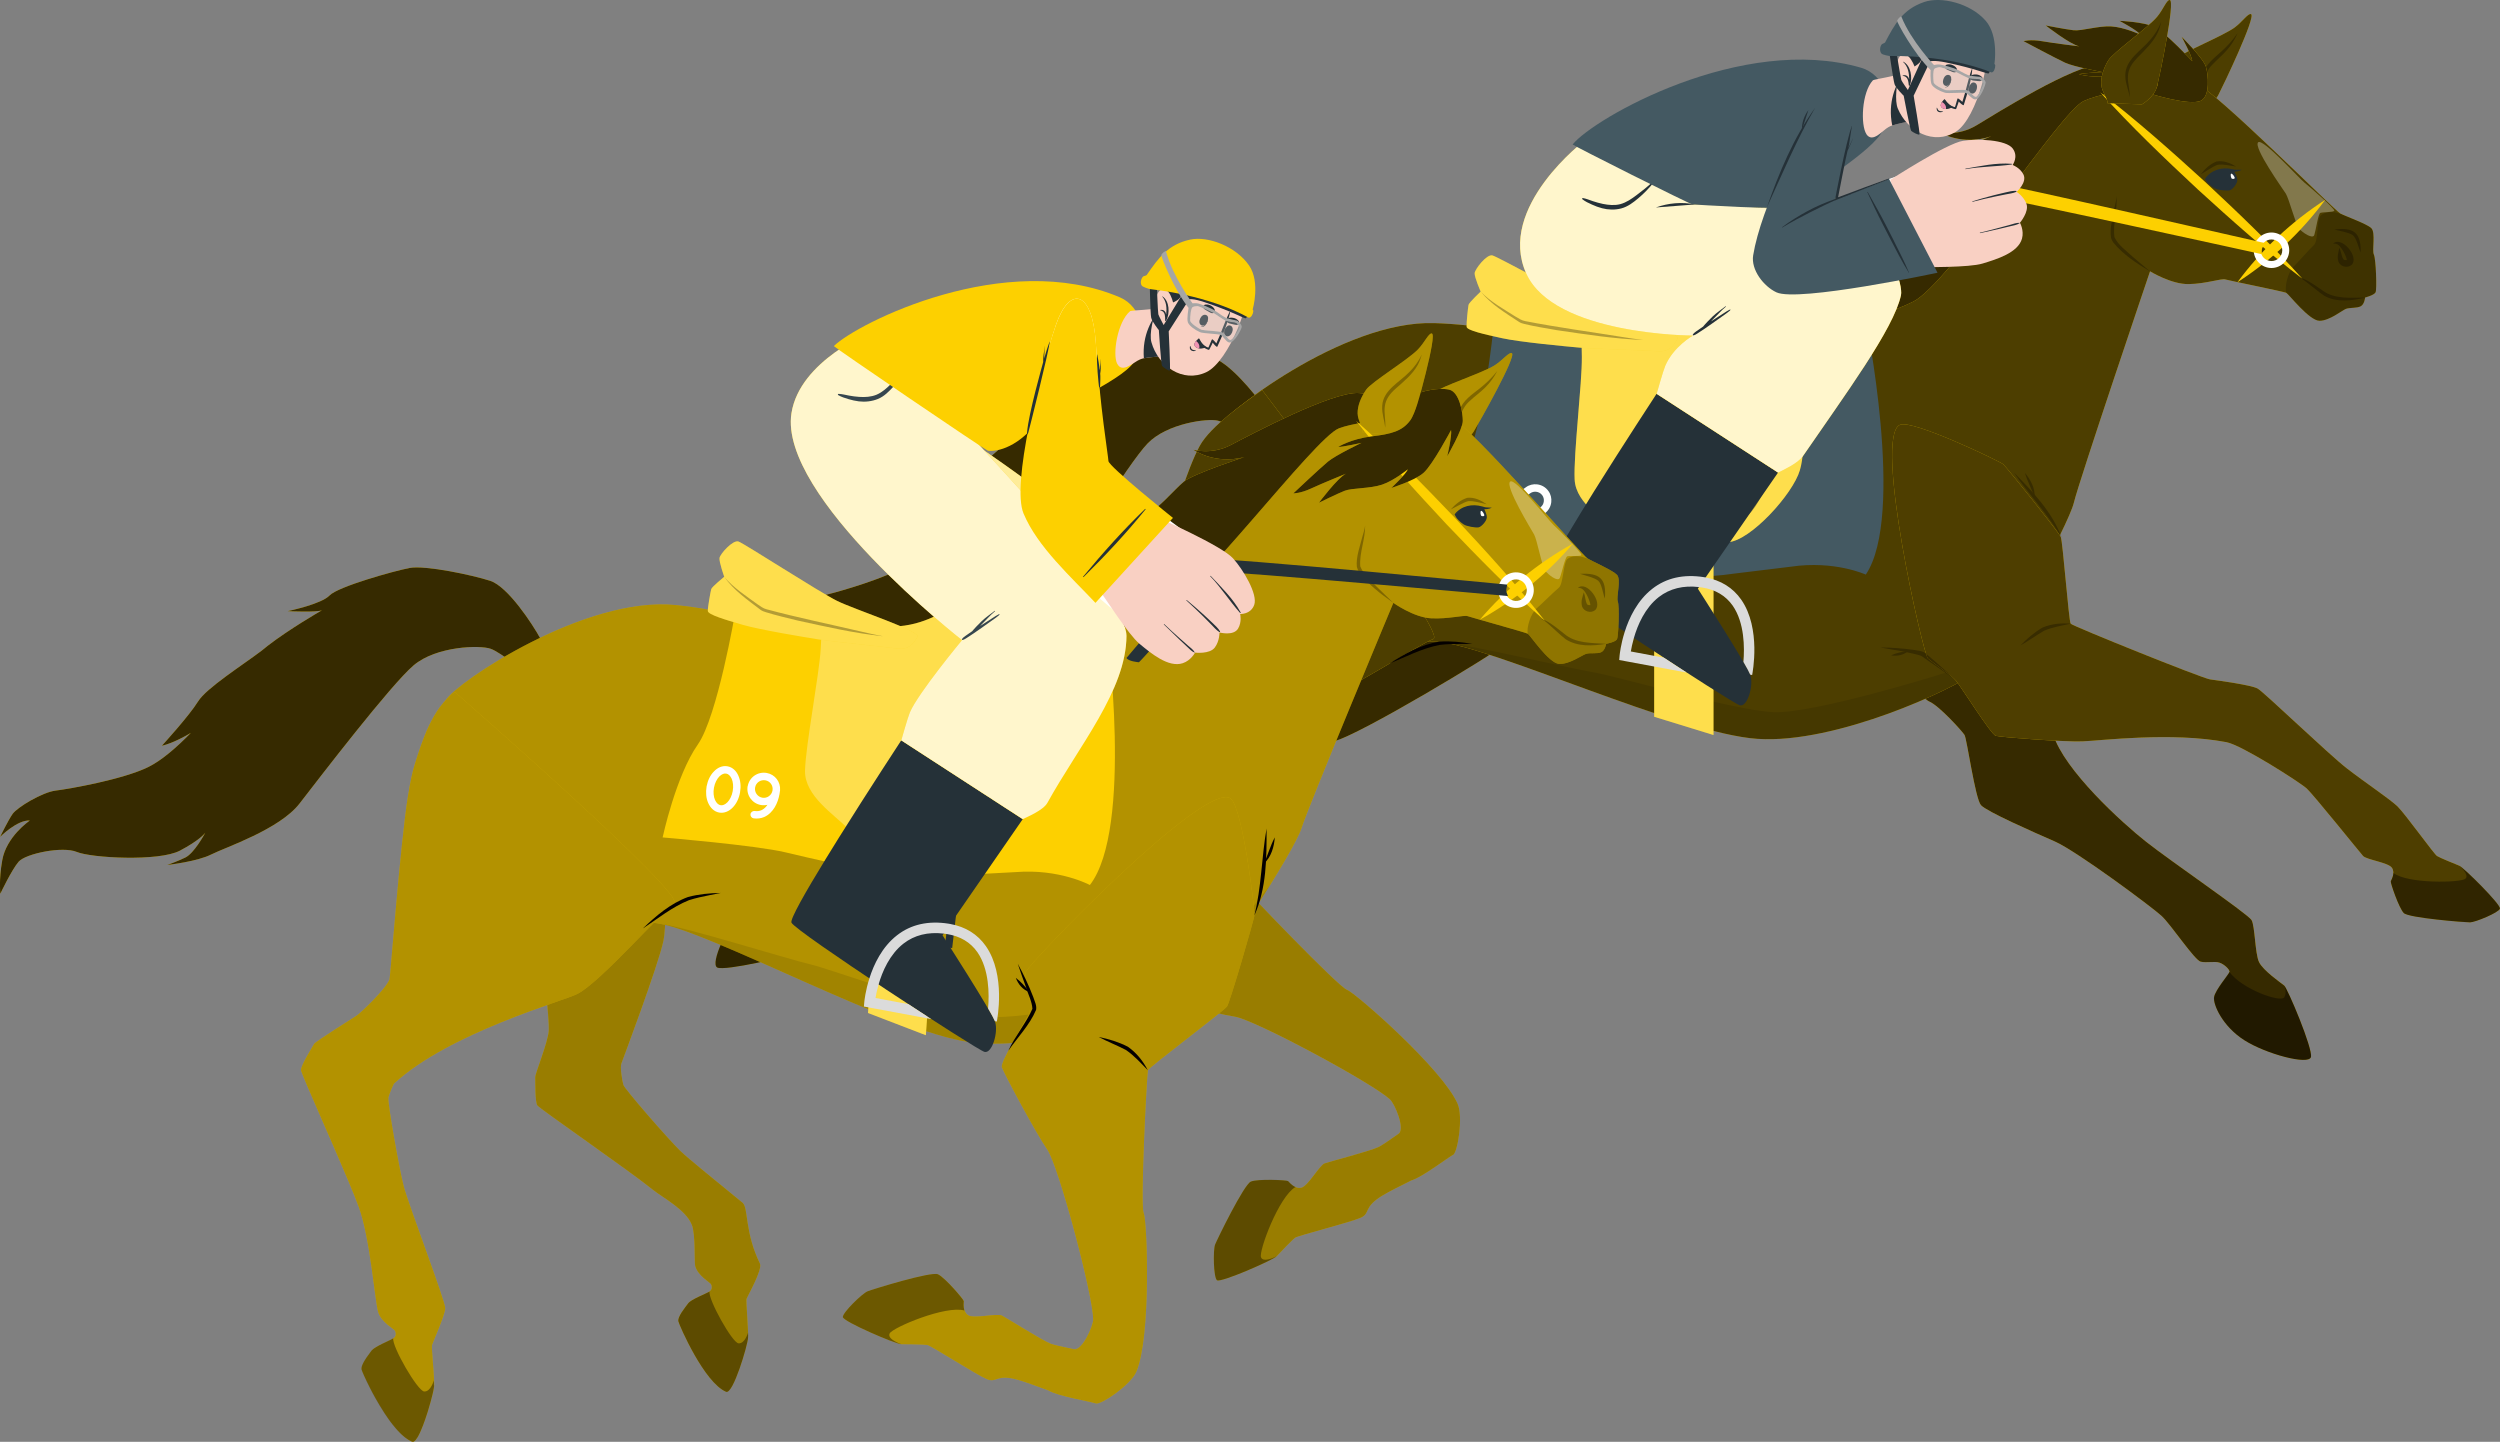 <?xml version="1.0" encoding="UTF-8"?><svg id="_レイヤー_2" xmlns="http://www.w3.org/2000/svg" viewBox="0 0 489 282.02"><rect x="0" y="0" width="489" height="282.02" fill="#808080" stroke="none"/><defs><style>.cls-1,.cls-2{opacity:.7;}.cls-3,.cls-4,.cls-5,.cls-6,.cls-7,.cls-8,.cls-9,.cls-10,.cls-11,.cls-12,.cls-13,.cls-14,.cls-15,.cls-16,.cls-17,.cls-2,.cls-18,.cls-19,.cls-20{stroke-width:0px;}.cls-3,.cls-4,.cls-6,.cls-7,.cls-16,.cls-2,.cls-18{fill:#040000;}.cls-3,.cls-21{opacity:.8;}.cls-4{opacity:.4;}.cls-5{fill:#445962;}.cls-6,.cls-8,.cls-22,.cls-19{opacity:.3;}.cls-8{fill:#c7c7c7;}.cls-9,.cls-11,.cls-19{fill:#fff;}.cls-10{fill:#253138;}.cls-11{opacity:.6;}.cls-12{fill:#ef93b2;}.cls-13{fill:#36464e;}.cls-14{fill:#a6a6a6;}.cls-15{fill:#dbdbdb;}.cls-16{opacity:.1;}.cls-17{fill:#f9d0c3;}.cls-18{opacity:.2;}.cls-20{fill:#fdd000;}</style></defs><g id="_レイヤー_2-2"><path class="cls-20" d="m342.41,104.3c2.98,2.9,32.91,32.06,34.9,32.89,1.99.82,6.49,5.84,6.95,6.56.46.72,2.09,12.48,3.22,13.74,1.12,1.25,10.19,5.24,14.44,7.1,4.25,1.86,19.01,12.83,20.88,14.56,1.87,1.73,6.48,8.71,7.67,8.96,1.19.26,2.66-.12,3.61.17.95.28,2.1,1.39,2.01,1.83s-2.78,3.51-3.01,4.93c-.23,1.42,1.63,5.7,5.92,8.43,4.29,2.73,12.59,4.91,13.02,3.3.43-1.61-4.59-13.49-5.25-14.02-.66-.53-4.1-2.91-4.9-4.56-.8-1.65-.79-7.08-1.47-8.23-.68-1.16-15.8-11.51-20.57-15.27-4.77-3.75-16.05-14.03-18.23-21.04-.78-2.5-9.14-15.03-9.92-17.14-.78-2.11-8.3-21.36-10.69-26.07-2.39-4.71-13.51-16.3-15.1-18.98l-23.47,22.85Z"/><path class="cls-3" d="m342.41,104.3c2.98,2.9,32.91,32.06,34.9,32.89,1.99.82,6.49,5.84,6.95,6.56.46.72,2.09,12.48,3.22,13.74,1.12,1.25,10.19,5.24,14.44,7.1,4.25,1.86,19.01,12.83,20.88,14.56,1.87,1.73,6.48,8.71,7.67,8.96,1.19.26,2.66-.12,3.61.17.95.28,2.1,1.39,2.01,1.83s-2.78,3.51-3.01,4.93c-.23,1.42,1.63,5.7,5.92,8.43,4.29,2.73,12.59,4.91,13.02,3.3.43-1.61-4.59-13.49-5.25-14.02-.66-.53-4.1-2.91-4.9-4.56-.8-1.65-.79-7.08-1.47-8.23-.68-1.16-15.8-11.51-20.57-15.27-4.77-3.75-16.05-14.03-18.23-21.04-.78-2.5-9.14-15.03-9.92-17.14-.78-2.11-8.3-21.36-10.69-26.07-2.39-4.71-13.51-16.3-15.1-18.98l-23.47,22.85Z"/><path class="cls-4" d="m446.76,192.74c.69.58,5.67,12.41,5.24,14.02-.43,1.61-8.72-.58-13.02-3.3-4.29-2.73-6.15-7.01-5.92-8.43.23-1.43,2.92-4.49,3.01-4.93,2.43,3.38,10.11,6.1,10.74,4.96.59-1.08,0-2.2-.06-2.32Z"/><path class="cls-20" d="m257.23,86.36l-6.76,2.09c-5.72-2.46-10.22-5.68-12.26-6.17-2.04-.49-9.96.52-13.76,4.48-3.8,3.96-15.05,22.26-18.22,27.38-3.18,5.12-12.71,9.39-15.18,10.97-2.38,1.53-7.51,2.67-7.82,2.74.19-.09,1.7-.79,3.19-1.72,1.48-.93,2.98-4.46,3.16-4.9-.14.25-1.02,1.57-4.29,3.76-3.64,2.43-16.08,3.01-18.8,2.18-2.72-.82-9.31,1.26-10.45,2.88-1.13,1.62-2.73,6.18-2.73,6.18,0,0-.54-2.41-.28-6.13.31-4.36,4.1-7.62,4.3-7.79-2.33.09-5.13,3.55-5.13,3.55,0,0,1.15-3.16,1.85-4.43.7-1.25,4.97-4.51,7.44-5.07,2.47-.57,12.16-3.32,16.49-6.07,2.28-1.44,4.75-4.08,7.09-7.03-2.97,2.23-4.9,2.85-5.05,2.9.18-.24,4.4-5.94,5.78-8.77,1.24-2.57,7.44-7.46,10.63-10.44.33-.35.69-.69,1.06-1.04,0,0,0,0,.01-.01,3.63-3.44,8.57-7.02,9.22-7.49-.86.5-5.91.8-6.24.82.35-.12,6.02-1.94,7.35-3.65,1.38-1.77,11.31-5.69,14.08-6.52,2.77-.84,11.6.1,14.96.83,3.36.72,8.56,7.16,10.25,9.58,1.68,2.43,5.72,3.82,10.12,6.91Z"/><path class="cls-3" d="m257.23,86.36l-6.76,2.09c-5.72-2.46-10.22-5.68-12.26-6.17-2.04-.49-9.96.52-13.76,4.48-3.8,3.96-15.05,22.26-18.22,27.38-3.18,5.12-12.71,9.39-15.18,10.97-2.38,1.53-7.51,2.67-7.82,2.74.19-.09,1.7-.79,3.19-1.72,1.48-.93,2.98-4.46,3.16-4.9-.14.25-1.02,1.57-4.29,3.76-3.64,2.43-16.08,3.01-18.8,2.18-2.72-.82-9.31,1.26-10.45,2.88-1.13,1.62-2.73,6.18-2.73,6.18,0,0-.54-2.41-.28-6.13.31-4.36,4.1-7.62,4.3-7.79-2.33.09-5.13,3.55-5.13,3.55,0,0,1.15-3.16,1.85-4.43.7-1.25,4.97-4.51,7.44-5.07,2.47-.57,12.16-3.32,16.49-6.07,2.28-1.44,4.75-4.08,7.09-7.03-2.97,2.23-4.9,2.85-5.05,2.9.18-.24,4.4-5.94,5.78-8.77,1.24-2.57,7.44-7.46,10.63-10.44.33-.35.69-.69,1.06-1.04,0,0,0,0,.01-.01,3.63-3.44,8.57-7.02,9.22-7.49-.86.5-5.91.8-6.24.82.35-.12,6.02-1.94,7.35-3.65,1.38-1.77,11.31-5.69,14.08-6.52,2.77-.84,11.6.1,14.96.83,3.36.72,8.56,7.16,10.25,9.58,1.68,2.43,5.72,3.82,10.12,6.91Z"/><path class="cls-20" d="m423.67,19.51c.38-.74-.53-2.31-.3-3.79.22-1.47,1.19-3.03,2.43-4.3,1.24-1.27,9.08-4.4,11.31-6.05,1.53-1.13,2.61-2.82,3.19-2.61,1.06.39-5.4,13.92-6.39,15.82-.98,1.9-3.7,2.74-3.7,2.74l-6.55-1.81Z"/><path class="cls-2" d="m423.67,19.51c.38-.74-.53-2.31-.3-3.79.22-1.47,1.19-3.03,2.43-4.3,1.24-1.27,9.08-4.4,11.31-6.05,1.53-1.13,2.61-2.82,3.19-2.61,1.06.39-5.4,13.92-6.39,15.82-.98,1.9-3.7,2.74-3.7,2.74l-6.55-1.81Z"/><path class="cls-6" d="m430.21,19.71c-.13-8.72,3.33-7.22,7.47-13.24-.52,1.21-1.23,2.36-2.12,3.35-.87,1.02-1.92,1.85-2.78,2.78-1.96,1.87-1.84,4.67-2.57,7.11h0Z"/><path class="cls-20" d="m425.43,16.41s-9.2-3.8-14.44-3.8-20.7,9.67-24.34,11.88c-3.64,2.22-7.16,1.42-7.16,1.42,0,0,4.26,2.67,10.01.74,0,0-9.72,3.92-11.49,5.63-1.76,1.71-4.78,5.86-6.43,6.48-1.65.63-3.98.63-3.98.63,0,0,5.12,1.25,7.39,0,0,0-1.02,2.9-4.66,3.35,0,0,4.26.34,5.86-.68,0,0-4.66,2.27-7.11,3.64-2.45,1.36-5.8,4.72-7.28,5.06,0,0,3.64.34,6.25-.97,0,0-1.88,2.56-4.49,3.53-2.62.97-11.6,3.92-13.87,5.35-2.27,1.42-7.96,3.81-7.96,3.81,0,0,5.52.17,8.19-.63,0,0-3.62,6.43-18.67,8.84,0,0,27.28.45,44.11-10.32,16.83-10.77,24.32-27.6,28.08-32.15,3.76-4.55,21.99-11.81,21.99-11.81Z"/><path class="cls-3" d="m425.43,16.41s-9.2-3.8-14.44-3.8-20.7,9.67-24.34,11.88c-3.64,2.22-7.16,1.42-7.16,1.42,0,0,4.26,2.67,10.01.74,0,0-9.72,3.92-11.49,5.63-1.76,1.71-4.78,5.86-6.43,6.48-1.65.63-3.98.63-3.98.63,0,0,5.12,1.25,7.39,0,0,0-1.02,2.9-4.66,3.35,0,0,4.26.34,5.86-.68,0,0-4.66,2.27-7.11,3.64-2.45,1.36-5.8,4.72-7.28,5.06,0,0,3.64.34,6.25-.97,0,0-1.88,2.56-4.49,3.53-2.62.97-11.6,3.92-13.87,5.35-2.27,1.42-7.96,3.81-7.96,3.81,0,0,5.52.17,8.19-.63,0,0-3.62,6.43-18.67,8.84,0,0,27.28.45,44.11-10.32,16.83-10.77,24.32-27.6,28.08-32.15,3.76-4.55,21.99-11.81,21.99-11.81Z"/><path class="cls-20" d="m274.12,98.54c-6.87,2.95-22.46,22.79-24.27,24.65-1.81,1.86-12.31,8.46-14.44,9.32-2.13.86-8.75,1.29-9.31,1.61-.56.31-4.36,2.05-4.77,2.8-.41.75-3.52,21.46-4.93,27.57-1.41,6.11-7.24,16.74-7.76,18.68-.53,1.94.79,4.24.75,4.62-.04.38-.29,1.01-1.01,1.04-.73.03-3.85-.63-4.78-.26-.93.37-3.22,1.11-3.5,1.98-.28.87-2.08,12.82.57,16.61.85,1.21,8.4-5.45,9.27-6.67.87-1.22,3.45-6.31,3.8-6.61.35-.3,5.13-3.39,5.87-4.44.74-1.05,4.87-20.23,5.96-23.51,1.09-3.29,6.13-15.11,6.73-15.67.6-.55,2.78-2.11,3.59-2.19.81-.08,20.34-1.91,25.17-3.12,4.84-1.21,30.95-16.85,33.26-18.91,2.3-2.06-18.91-28.06-20.2-27.51Z"/><path class="cls-3" d="m274.12,98.54c-6.87,2.95-22.46,22.79-24.27,24.65-1.81,1.86-12.31,8.46-14.44,9.32-2.13.86-8.75,1.29-9.31,1.61-.56.31-4.36,2.05-4.77,2.8-.41.75-3.52,21.46-4.93,27.57-1.41,6.11-7.24,16.74-7.76,18.68-.53,1.94.79,4.24.75,4.62-.04.38-.29,1.01-1.01,1.04-.73.03-3.85-.63-4.78-.26-.93.37-3.22,1.11-3.5,1.98-.28.87-2.08,12.82.57,16.61.85,1.21,8.4-5.45,9.27-6.67.87-1.22,3.45-6.31,3.8-6.61.35-.3,5.13-3.39,5.87-4.44.74-1.05,4.87-20.23,5.96-23.51,1.09-3.29,6.13-15.11,6.73-15.67.6-.55,2.78-2.11,3.59-2.19.81-.08,20.34-1.91,25.17-3.12,4.84-1.21,30.95-16.85,33.26-18.91,2.3-2.06-18.91-28.06-20.2-27.51Z"/><path class="cls-4" d="m200.66,207.16c-2.66-3.8-.85-15.75-.57-16.62.28-.87,2.57-1.61,3.5-1.98.92-.37,4.04.3,4.78.26-1.05.99-1.6,10.89-.58,11.61,1.02.72,2.67-.79,2.67-.79-.21.36-.39.65-.53.84-.87,1.22-8.42,7.88-9.27,6.67Z"/><path class="cls-20" d="m420.54,53.09s-13.87,40.94-14.9,45.26c-1.02,4.32-14.67,29.57-18.99,32.98-4.32,3.41-27.52,14.22-42.87,13.19-15.35-1.02-52.65-18.42-62.78-18.99-10.12-.57-37.53-1.48-41.05-6.03-3.53-4.55-4.89-31.05-2.96-34.69,1.93-3.64,25.7-22.18,43.56-21.61,17.85.57,33.43,7.05,45.94,7.62,12.51.57,40.6-8.19,47.76-11.83,7.16-3.64,28.66-37.07,33.32-39.23,4.66-2.16,19.11-4.09,22.29-3.18,3.18.91,26.84,24.62,27.92,25.19,1.08.57,5.12,1.99,6.03,2.84.91.85.11,4.38.51,5.17.4.8.63,6.82.34,7.39-.28.57-2.05,1.02-2.05,1.02,0,0-.11,1.31-.85,1.71-.74.4-2.16.23-2.9.51-.74.28-3.18,2.33-5.17,2.33s-6.03-5.23-6.48-5.46c-.45-.23-11.14-2.39-11.94-2.62-.8-.23-3.75.85-7.16.91-3.41.06-7.56-2.5-7.56-2.5Z"/><path class="cls-2" d="m420.54,53.09s-13.87,40.94-14.9,45.26c-1.02,4.32-14.67,29.57-18.99,32.98-4.32,3.41-27.52,14.22-42.87,13.19-15.35-1.02-52.65-18.42-62.78-18.99-10.12-.57-37.53-1.48-41.05-6.03-3.53-4.55-4.89-31.05-2.96-34.69,1.93-3.64,25.7-22.18,43.56-21.61,17.85.57,33.43,7.05,45.94,7.62,12.51.57,40.6-8.19,47.76-11.83,7.16-3.64,28.66-37.07,33.32-39.23,4.66-2.16,19.11-4.09,22.29-3.18,3.18.91,26.84,24.62,27.92,25.19,1.08.57,5.12,1.99,6.03,2.84.91.85.11,4.38.51,5.17.4.8.63,6.82.34,7.39-.28.57-2.05,1.02-2.05,1.02,0,0-.11,1.31-.85,1.71-.74.4-2.16.23-2.9.51-.74.28-3.18,2.33-5.17,2.33s-6.03-5.23-6.48-5.46c-.45-.23-11.14-2.39-11.94-2.62-.8-.23-3.75.85-7.16.91-3.41.06-7.56-2.5-7.56-2.5Z"/><path class="cls-18" d="m464.67,57.19c-.29.57-2.05,1.03-2.05,1.03,0,0-.11,1.31-.85,1.7-.75.4-2.16.23-2.9.51-.75.28-3.19,2.33-5.18,2.33s-6.03-5.23-6.48-5.46c-.4-1.03.28-3.98,1.34-5.05,1.06-1.06,3.19-3.52,4.06-4.32.88-.8.53-4.89,1.29-5.72.75-.82,2.54-.95,4.22-.27.01,0,.03,0,.05.02,1.44.64,4.82,1.89,5.65,2.66.91.85.11,4.38.51,5.17.4.8.62,6.83.34,7.39Z"/><path class="cls-19" d="m441.69,27.84c-.99.97,4.76,9.02,5.4,10.01.64.99,1.95,6.1,2.6,6.86.64.76,2.69,2.16,2.99,1.25.3-.91.76-4.16,1.18-4.32.42-.16,2.54-.11,2.73-.42.19-.31-4.69-4.61-5.84-5.5-.94-.73-8.16-8.77-9.06-7.88Z"/><path class="cls-10" d="m436.91,33.39s.72,1.14.72,1.82-.91,1.86-1.48,2.01c-.57.15-2.34-.03-2.96-.38-1.59-.91-1.9-1.86-1.9-1.86,0,0,1.71-1.4,2.77-1.59,1.06-.19,2.84,0,2.84,0Z"/><path class="cls-10" d="m431.3,34.98c1.21-1.77,3.29-2.34,5.33-1.9.35.08.56.14.9.12h.97c-1.17.66-2.52.31-3.79.46-1.28.03-2.29.73-3.41,1.32h0Z"/><path class="cls-6" d="m437.41,32.58c-1.19-.15-2.49-.53-3.66-.34-.52.17-1.08.52-1.61.84-.54.33-1.08.68-1.66,1,.83-1.06,1.77-1.98,3.07-2.49,1.37-.24,2.71.3,3.85,1h0Z"/><path class="cls-9" d="m436.44,33.96c-.24.05-.07.95.14,1s.5.06.53-.14c.03-.2-.45-.9-.67-.85Z"/><path class="cls-16" d="m400.32,109.8c-4.63,8.75-10.97,19.4-13.67,21.54-4.32,3.41-27.52,14.21-42.87,13.19-14.76-.98-49.79-17.1-61.48-18.85,3.72.08,25.22,5.16,29.31,5.81,4.1.64,27.63,7.47,35.25,7.81,7.63.34,31.86-7.02,37.53-8.95,2.59-.88,15.55-19.95,15.93-20.55Z"/><path class="cls-20" d="m371.69,83.08c2.49-1.01,19.45,7.14,20.13,7.72.69.58,10.88,13.35,11.27,14.23.39.88,1.56,16.49,1.94,16.97.38.47,25.72,10.68,27.26,10.89,1.54.22,8.08,1.09,9.32,1.8,1.24.71,13.95,12.91,17.4,15.58,3.45,2.68,8.51,6.07,9.95,7.47,1.44,1.4,7.13,9.31,7.71,9.69.59.38,3.41,1.5,4.32,1.88.91.38,8.23,7.65,7.99,8.43-.24.77-4.8,2.67-5.86,2.67-1.06,0-11.99-.86-12.94-1.81-.95-.96-2.65-5.96-2.55-6.22.1-.25.94-1.63.22-2.66-.72-1.02-4.98-1.56-5.64-2.3-.66-.74-9.68-11.96-10.99-13.17-1.31-1.21-12.73-8.51-15.71-9.08-10.8-2.06-24.55-.29-28.17-.16-3.61.13-15.7-.78-16.96-1.08-.89-.21-6.54-9.21-7.77-10.77-.74-.94-4.56-3.54-5.51-4.36-.94-.82-10.73-43.56-5.44-45.72Z"/><g class="cls-1"><path class="cls-7" d="m371.69,83.08c2.49-1.01,19.45,7.14,20.13,7.72.69.58,10.88,13.35,11.27,14.23.39.88,1.56,16.49,1.94,16.97.38.47,25.72,10.68,27.26,10.89,1.54.22,8.08,1.09,9.32,1.8,1.24.71,13.95,12.91,17.4,15.58,3.45,2.68,8.51,6.07,9.95,7.47,1.44,1.4,7.13,9.31,7.71,9.69.59.38,3.41,1.5,4.32,1.88.91.38,8.23,7.65,7.99,8.43-.24.77-4.8,2.67-5.86,2.67-1.06,0-11.99-.86-12.94-1.81-.95-.96-2.65-5.96-2.55-6.22.1-.25.94-1.63.22-2.66-.72-1.02-4.98-1.56-5.64-2.3-.66-.74-9.68-11.96-10.99-13.17-1.31-1.21-12.73-8.51-15.71-9.08-10.8-2.06-24.55-.29-28.17-.16-3.61.13-15.7-.78-16.96-1.08-.89-.21-6.54-9.21-7.77-10.77-.74-.94-4.56-3.54-5.51-4.36-.94-.82-10.73-43.56-5.44-45.72Z"/></g><path class="cls-4" d="m488.99,177.73c-.24.77-4.8,2.67-5.86,2.68-1.06,0-11.99-.86-12.93-1.82-.95-.95-2.66-5.96-2.55-6.22.07-.17.48-.87.51-1.62,2.76,2.16,13.19,1.93,14.07,1.13.88-.8-1.22-2.57-1.22-2.57.92.38,8.23,7.65,7.99,8.42Z"/><g class="cls-22"><path class="cls-7" d="m403.27,105.2c-2.6-4.52-6.44-8.48-9.37-12.79,3.68,3.75,7.55,7.76,9.37,12.79h0Z"/><path class="cls-7" d="m396.08,92.51c1.1,1.31,2.01,3,1.89,4.74-.58-1.6-1.41-3.1-1.89-4.74h0Z"/><path class="cls-7" d="m382.64,133.15c-1.52-1.26-5.54-3.88-6.68-4.76-.4-.31-2.53-.69-3.82-.99-1.27-.21-3.09-.51-4.34-.76,2.21.02,4.41.18,6.6.49.77.17,1.63.15,2.27.68,2.58,2.13,5.96,5.34,5.96,5.34Z"/><path class="cls-7" d="m369.89,128.19c1.13-.51,2.21-.71,3.42-.89-.92.84-2.22,1.09-3.42.89h0Z"/><path class="cls-7" d="m405.04,122c-1.74.37-3.57.67-5.2,1.36-1.55.89-3.04,2-4.63,2.88,1.3-1.34,2.68-2.53,4.31-3.49,1.79-.74,3.63-.91,5.52-.76h0Z"/></g><path class="cls-20" d="m246.87,76.28c-3.37,2.44-10.09,7.06-12.2,10.93-4.8,8.77-11.86,38.56-13.01,40.38-1.15,1.82-6.86,5.39-7.65,5.72-.79.33-12.66-.08-14.08.81-1.43.89-6.91,9.14-9.47,13.01-2.56,3.87-15.9,16.53-17.92,18.08-2.02,1.55-9.69,4.9-10.15,6.02-.46,1.12-.34,2.64-.78,3.53-.44.88-1.73,1.83-2.15,1.66-.42-.17-2.98-3.34-4.34-3.81-1.36-.47-5.9.63-9.32,4.39-3.42,3.76-7,11.56-5.48,12.26,1.52.7,14.08-2.21,14.72-2.77s3.57-3.54,5.33-4.05c1.76-.51,7.11.44,8.36-.03,1.26-.47,14.05-13.6,18.57-17.65,4.52-4.05,16.57-13.41,23.86-14.35,2.59-.34,16.37-6.43,18.58-6.84s22.47-4.52,27.52-6.06c5.05-1.55,20.2-11.42,23.11-12.53,2.91-1.11-33.49-48.69-33.49-48.69Z"/><path class="cls-2" d="m246.87,76.28c-3.37,2.44-10.09,7.06-12.2,10.93-4.8,8.77-11.86,38.56-13.01,40.38-1.15,1.82-6.86,5.39-7.65,5.72-.79.33-12.66-.08-14.08.81-1.43.89-6.91,9.14-9.47,13.01-2.56,3.87-15.9,16.53-17.92,18.08-2.02,1.55-9.69,4.9-10.15,6.02-.46,1.12-.34,2.64-.78,3.53-.44.88-1.73,1.83-2.15,1.66-.42-.17-2.98-3.34-4.34-3.81-1.36-.47-5.9.63-9.32,4.39-3.42,3.76-7,11.56-5.48,12.26,1.52.7,14.08-2.21,14.72-2.77s3.57-3.54,5.33-4.05c1.76-.51,7.11.44,8.36-.03,1.26-.47,14.05-13.6,18.57-17.65,4.52-4.05,16.57-13.41,23.86-14.35,2.59-.34,16.37-6.43,18.58-6.84s22.47-4.52,27.52-6.06c5.05-1.55,20.2-11.42,23.11-12.53,2.91-1.11-33.49-48.69-33.49-48.69Z"/><path class="cls-4" d="m155.01,186.49c-.69.57-13.2,3.46-14.71,2.76-1.52-.7,2.06-8.49,5.48-12.26,3.42-3.76,7.96-4.86,9.32-4.39,1.37.47,3.92,3.64,4.34,3.81-3.75,1.82-7.74,8.91-6.72,9.73.97.76,2.17.38,2.29.34Z"/><path class="cls-7" d="m271.71,129.83c3-1.93,6.27-3.76,9.84-4.33,2.16-.15,4.32.07,6.45.45h-2.14c-1.41,0-2.84.03-4.23.19-3.45.65-6.67,2.35-9.91,3.68h0Z"/><g class="cls-22"><path class="cls-7" d="m420.54,53.09c-2.62-1.59-5.19-3.24-7.17-5.65-.17-.25-.34-.57-.44-.87-.33-1.93.35-4.12.68-6.01.16-.74.35-1.47.38-2.23.23,2.7-.77,5.39-.4,8.07.73,1.54,2.26,2.6,3.49,3.76.99.87,2.45,2.05,3.46,2.92h0Z"/><path class="cls-7" d="m449.64,54.31c.3-.04.6.08.87.19,1.36.59,2.56,1.49,3.78,2.32,2.34,1.76,5.53,1.39,8.32,1.39-2.56.62-5.55,1-7.97-.35-1.23-.83-2.33-1.81-3.51-2.69-.47-.33-.92-.75-1.5-.86h0Z"/><path class="cls-7" d="m456.59,44.9c3.82-.48,5.24.6,5.16,4.49-.29-.62-.44-1.27-.67-1.87-.22-.59-.48-1.22-.87-1.52-.82-.57-2.63-.83-3.63-1.1h0Z"/><path class="cls-7" d="m456.35,47.66c1.64-1.59,5.13,2.55,3.67,4.11-.83.77-2.22.4-2.61-.56-.32-1.02-.03-1.8.17-2.75.34.69.41,1.69.8,2.27.1.14.42.17.56.15.1-.01.14-.06.11-.04-.03.03-.01.04-.02-.07-.09-.55-.54-1.42-.88-1.95-.43-.62-.87-1.29-1.79-1.17h0Z"/></g><path class="cls-5" d="m292.15,63.87c1.02,0,24.13,5.96,35.66,6.44,11.52.48,27.29-5.4,37.09-8.04,0,0,7.85,38.56.05,50.12,0,0-6.13-2.81-14.62-1.55l-11.08,1.35c-11.41,1.69-22.78-.3-34.16-2.18-5.96-.99-24.14-1.29-24.14-1.29,0,0,1.77-12.18,5.64-18.59,3.47-5.74,5.56-26.24,5.56-26.24Z"/><path class="cls-9" d="m288.85,98.19c.15-1.2.57-2.25,1.24-3.02.64-.77,1.56-1.29,2.59-1.18,1.01.11,1.8.82,2.25,1.72.47.9.66,2.02.53,3.22-.13,1.19-.57,2.25-1.22,3.02-.64.76-1.57,1.29-2.58,1.18-1.03-.12-1.81-.84-2.27-1.72-.48-.9-.66-2.03-.54-3.22Zm5.16.58c.1-.94-.06-1.79-.37-2.39-.32-.59-.72-.9-1.13-.93-.4-.06-.88.15-1.33.66-.43.52-.78,1.31-.89,2.25-.1.93.06,1.79.37,2.38.33.61.74.9,1.15.95.4.05.86-.15,1.31-.67.43-.51.78-1.31.89-2.24Z"/><path class="cls-9" d="m302.82,103.5c-.05.4-.39.68-.8.64l-4.62-.52h-.01s-.01,0-.01,0c-.2-.02-.4-.12-.51-.29-.24-.33-.16-.77.15-1.01l4.26-3.07c.42-.3.64-.72.69-1.19.05-.42-.05-.83-.3-1.18-.3-.42-.74-.64-1.19-.69-.4-.05-.82.05-1.18.3l-.45.32c-.33.24-.77.16-1.01-.17-.23-.33-.16-.77.17-1.01l.45-.32c.65-.48,1.45-.66,2.19-.57.85.09,1.67.54,2.21,1.29.48.65.66,1.45.57,2.19-.09.85-.54,1.67-1.29,2.21l-2.72,1.96,2.78.31c.4.05.68.41.64.81Z"/><polygon class="cls-20" points="323.56 101.54 323.56 140.2 335.16 143.77 335.16 101.54 323.56 101.54"/><polygon class="cls-19" points="323.56 101.54 323.56 140.2 335.16 143.77 335.16 101.54 323.56 101.54"/><path class="cls-20" d="m317.07,64.27c9.08,1.4,13.67-2.24,15.79-3.24,2.12-1,4.83-3.36,7.89-1.77,3.06,1.59,9.13,11.25,10.49,15.44,1.36,4.18,2.18,12.55.82,17.26-1.36,4.71-9.72,13.85-14.02,14.08-4.3.24-18.26.88-20.97-1.59-2.71-2.47-8.84-5.71-9.07-10.66-.24-4.95,1.47-18.85,1.41-23.98-.06-5.13-.12-4.77-.06-5.13.06-.35,4.65-.88,7.72-.41Z"/><path class="cls-19" d="m317.07,64.27c9.08,1.4,13.67-2.24,15.79-3.24,2.12-1,4.83-3.36,7.89-1.77,3.06,1.59,9.13,11.25,10.49,15.44,1.36,4.18,2.18,12.55.82,17.26-1.36,4.71-9.72,13.85-14.02,14.08-4.3.24-18.26.88-20.97-1.59-2.71-2.47-8.84-5.71-9.07-10.66-.24-4.95,1.47-18.85,1.41-23.98-.06-5.13-.12-4.77-.06-5.13.06-.35,4.65-.88,7.72-.41Z"/><path class="cls-6" d="m343.36,68.72c1.87,5.89,3.73,11.79,5.07,17.83.11.49.11,1.04.01,1.52-.57,2.86-1.95,5.43-3.3,7.97-1.25,1.97-2.21,4.6-4.56,5.49-3.07,1.15-6.48,2.21-9.78,1.61,3.29.34,6.58-.83,9.58-2.05.91-.36,1.5-.9,2.02-1.72.81-1.15,1.52-2.38,2.19-3.62,1.33-2.67,2.91-5.44,3.27-8.42-.28-2.54-1.15-5.05-1.7-7.56l-2.8-11.04h0Z"/><path class="cls-20" d="m328.13,66.18c.73-1.19-12.52-4.47-16.15-5.96-3.63-1.49-18.92-9.96-20.06-10.26-1.14-.29-3.41,2.69-3.48,3.46-.07.77,1.18,3.61,1.18,3.61,0,0-2.26,2.14-2.37,2.58-.1.45-.44,3.59-.38,4.31.07.72,3.5,1.47,6.94,2.23,3.44.76,12.51,1.61,15.09,1.84,2.58.23,12.87.54,15.51.71,2.65.17,3.35-1.91,3.73-2.53Z"/><path class="cls-19" d="m328.13,66.18c.73-1.19-12.52-4.47-16.15-5.96-3.63-1.49-18.92-9.96-20.06-10.26-1.14-.29-3.41,2.69-3.48,3.46-.07.77,1.18,3.61,1.18,3.61,0,0-2.26,2.14-2.37,2.58-.1.45-.44,3.59-.38,4.31.07.72,3.5,1.47,6.94,2.23,3.44.76,12.51,1.61,15.09,1.84,2.58.23,12.87.54,15.51.71,2.65.17,3.35-1.91,3.73-2.53Z"/><path class="cls-6" d="m289.61,57.03c1.96,2.04,4.51,3.43,6.88,4.93.6.34,1.15.73,1.84.85,6.19,1.21,12.65,2.08,18.89,3.09,1.4.23,2.8.44,4.22.6-5.69-.21-11.32-1.1-16.94-1.92-2.11-.37-4.21-.7-6.3-1.2-.32-.07-.78-.21-1.06-.4-2.65-1.75-5.51-3.45-7.52-5.95h0Z"/><path class="cls-20" d="m410.81,18.06c7.04,5.37,13.92,11.51,20.47,17.48,6.49,6.05,13.15,12.4,19.08,18.99-7.04-5.37-13.92-11.5-20.47-17.48-6.49-6.05-13.15-12.4-19.08-18.99h0Z"/><path class="cls-20" d="m454.83,39.07c-4.69,6.34-10.57,11.87-17.2,16.15,4.68-6.35,10.57-11.86,17.2-16.15h0Z"/><path class="cls-9" d="m444.3,52.42c-1.92,0-3.47-1.56-3.47-3.47s1.56-3.47,3.47-3.47,3.47,1.56,3.47,3.47-1.56,3.47-3.47,3.47Zm0-5.58c-1.16,0-2.11.94-2.11,2.11s.94,2.11,2.11,2.11,2.11-.94,2.11-2.11-.94-2.11-2.11-2.11Z"/><path class="cls-20" d="m420.54,18.31s7.87,2.49,9.99,1.37c1.8-.96,1.4-5,.96-6.59-.43-1.6-4.75-5.88-4.75-5.88,0,0,1.99,3.64,2.07,4.76,0,0-5.3-5.69-7.42-6.7-2.12-1.01-6.81-1.19-6.81-1.19,0,0,3.62,1.93,4.06,2.68,0,0-3.15-1.44-5.67-1.59s-5.82.93-7.38.75c-1.57-.18-5.44-.94-5.44-.94,0,0,4.79,3.75,6.6,4.09,0,0-5.02-.6-7.33-1.01-2.31-.4-3.61-.01-3.61-.01,0,0,6.35,3.39,8.14,4.22,1.79.82,7.31,1.83,7.31,1.83,0,0-3.91.18-4.61.42,0,0,2.75.86,6.84.28,3.85-.55,6.03-.59,8.1,1.04,1.33,1.04-1.06,2.46-1.06,2.46Z"/><path class="cls-3" d="m420.54,18.31s7.87,2.49,9.99,1.37c1.8-.96,1.4-5,.96-6.59-.43-1.6-4.75-5.88-4.75-5.88,0,0,1.99,3.64,2.07,4.76,0,0-5.3-5.69-7.42-6.7-2.12-1.01-6.81-1.19-6.81-1.19,0,0,3.62,1.93,4.06,2.68,0,0-3.15-1.44-5.67-1.59s-5.82.93-7.38.75c-1.57-.18-5.44-.94-5.44-.94,0,0,4.79,3.75,6.6,4.09,0,0-5.02-.6-7.33-1.01-2.31-.4-3.61-.01-3.61-.01,0,0,6.35,3.39,8.14,4.22,1.79.82,7.31,1.83,7.31,1.83,0,0-3.91.18-4.61.42,0,0,2.75.86,6.84.28,3.85-.55,6.03-.59,8.1,1.04,1.33,1.04-1.06,2.46-1.06,2.46Z"/><path class="cls-20" d="m412.2,20.2c.19-.81-1.06-2.13-1.19-3.61-.13-1.48.44-3.22,1.35-4.75.91-1.53,7.78-6.42,9.57-8.55,1.22-1.46,1.87-3.36,2.48-3.29,1.12.13-1.97,14.8-2.48,16.88-.51,2.08-2.95,3.53-2.95,3.53l-6.79-.22Z"/><path class="cls-2" d="m412.2,20.2c.19-.81-1.06-2.13-1.19-3.61-.13-1.48.44-3.22,1.35-4.75.91-1.53,7.78-6.42,9.57-8.55,1.22-1.46,1.87-3.36,2.48-3.29,1.12.13-1.97,14.8-2.48,16.88-.51,2.08-2.95,3.53-2.95,3.53l-6.79-.22Z"/><path class="cls-6" d="m416.58,19.04c-.22-1.43-.88-2.74-.87-4.23-.05-3.13,3.1-4.87,4.85-6.99.93-1.05,1.68-2.25,2.18-3.59-.14.71-.35,1.4-.64,2.06-.9,1.98-2.59,3.52-4.05,5.02-.97,1-1.76,2.15-1.82,3.52-.12,1.36.41,2.77.35,4.22h0Z"/><path class="cls-20" d="m327.84,39.07s31.78-2.1,37.68.82c5.9,2.92,4.61,14.47,4.61,14.47l-36.39.02-6.03-6.84.13-8.46Z"/><path class="cls-11" d="m327.84,39.07s31.78-2.1,37.68.82c5.9,2.92,4.61,14.47,4.61,14.47l-36.39.02-6.03-6.84.13-8.46Z"/><path class="cls-10" d="m340.31,137.96c-1.51-.39-36.96-23.54-37.76-25.28-.3-.66,2.76-6.02,6.66-12.39.84-1.38,1.72-2.79,2.61-4.22,5.82-9.31,12.21-19.05,12.21-19.05l23.76,15.41-12.87,18.63-2.82,4.09s9.61,14.93,10.28,16.93c.66,1.99-.57,6.27-2.08,5.88Z"/><path class="cls-20" d="m371.83,57.74c-1.41,6.6-11,19.54-19.21,31.52-.94,1.38-4.01,2.78-4.82,3.18l-23.76-15.41s1.27-4.52,1.68-5.47c1.61-3.78,5.41-5.92,5.41-5.92,0,0-27.15-.02-32.6-12.14-5.85-12.99,11.52-26.08,11.52-26.08l21.04,12.59s26.13.11,33.97,5.11c4.56,2.91,7.21,10.59,6.77,12.63Z"/><g class="cls-21"><path class="cls-9" d="m371.83,57.74c-1.41,6.6-11,19.54-19.21,31.52-.94,1.38-4.01,2.78-4.82,3.18l-23.76-15.41s1.27-4.52,1.68-5.47c1.61-3.78,5.41-5.92,5.41-5.92,0,0-27.15-.02-32.6-12.14-5.85-12.99,11.52-26.08,11.52-26.08l21.04,12.59s26.13.11,33.97,5.11c4.56,2.91,7.21,10.59,6.77,12.63Z"/></g><path class="cls-10" d="m337.73,60.9c-1.01.65-2.03,1.3-3.04,1.95,0,0-.02.01-.03.02.22-.22.43-.44.65-.66.76-.74,1.44-1.55,2.26-2.22.05-.04-.01-.12-.06-.08-.83.66-1.74,1.25-2.51,1.99-.36.35-.72.7-1.06,1.07-.19.2-.38.4-.56.61-.08.1-.18.19-.25.3-.46.31-.91.62-1.36.94-1,.71-.83,1.09.16.46,1.02-.64,2.01-1.33,2.99-2.02.96-.68,1.91-1.37,2.87-2.04.97-.68.9-.94-.05-.32Z"/><path class="cls-10" d="m323.3,35.58c-1.02.91-2.09,1.76-3.18,2.58-.97.73-2,1.45-3.19,1.77-1.12.29-2.3.18-3.42-.05-.66-.14-1.31-.32-1.94-.53-.63-.21-1.29-.5-1.95-.61-.12-.02-.22.14-.11.23.55.44,1.25.77,1.89,1.05.63.29,1.28.53,1.96.71,1.22.32,2.53.36,3.75.04,1.29-.34,2.35-1.16,3.35-2,1.1-.92,2.09-1.95,2.99-3.07.07-.09-.05-.19-.13-.12Z"/><path class="cls-10" d="m331.52,39.99c-2.27.15-5.39.45-7.63.59,2.42-.87,5.11-1.12,7.63-.59h0Z"/><path class="cls-15" d="m342.74,132.04l-.4-.08c-.19-.46-.67-1.35-1.33-2.49.24-2.78.23-7.65-2.09-11-1.36-1.94-3.36-3.14-5.96-3.55-.22-.03-.43-.06-.64-.09-3.09-.36-5.72.3-7.85,1.95-2.71,2.11-4.15,5.46-4.88,8.01-.31,1.07-.49,2-.6,2.64l6.42,1.2h0c1.54,1.01,3.06,1.99,4.48,2.92l-13.17-2.45.08-.93c.02-.17.21-2.11.99-4.57.87-2.76,2.48-6.16,5.41-8.44,2.73-2.13,6.12-2.89,10.07-2.27.11.02.23.04.34.06,3,.55,5.35,2.01,6.98,4.35,3.92,5.64,2.2,14.36,2.13,14.73Z"/><path class="cls-20" d="m366.99,48.01s21.29-12.2,22.52-12.3c1.23-.1,53.55,11.85,53.55,11.85,0,0-.52.78-.61,1.08-.07.26-.03,1.08-.03,1.08,0,0-51.89-11.42-52.49-11.16-.6.25-20.79,11.15-20.93,11.09-.14-.06-1.9-.88-2.01-1.63Z"/><path class="cls-5" d="m307.61,28.26c-.09.12,22.9,11.69,23.48,11.73.42.03,18.48,1.17,19.24.44,4.3-4.14,15.92-10.71,17.98-14.97,2.56-5.3.08-10.94-4.25-12.2-23.34-6.8-52.4,9.93-56.45,14.99Z"/><path class="cls-17" d="m365.07,26.23c-1.16-1.73-.94-8.14,1.26-10.51.15-.16,1.78-.38,4.24-.94,1.49-.35,3.15-.77,4.63-1.26.3-.1.84,10.04.84,10.04,0,0-3.41.12-5.99,1-.21.08-.41.16-.59.27-.03.01-.06.03-.1.05-1.09.57-3.06,3.21-4.3,1.36Z"/><path class="cls-10" d="m376.04,23.56s-3.34.12-5.92.98c-.91-4.51.62-7.97,2.21-10.19.97-.25,1.95-.53,2.87-.83.31-.1.84,10.04.84,10.04Z"/><path class="cls-17" d="m374.98,5.62c-2.44,2.69-5.05,12.55-3.76,15.63,1.86,4.46,7.03,7.23,11.36,4.51,4.19-2.64,7.37-15.55,5.73-18.56-2.4-4.44-9.73-5.55-13.33-1.58Z"/><path class="cls-10" d="m371.86,13.15c1.18.94,2.91-.2,3.6-.89.69-.69,2.05-5.57,3.23-6.55,1.18-.97,2.86-1.08,3.82-.29.96.79,1.77,2.84,2.61,3.11.84.27,1.78-1.4,2.35-1.17,1.24.53,1.26,4.15.9,5.61,0,0,2.51-5.82-3.22-8.88-5.59-2.98-9.15.22-10.39,1.75-2.39,2.94-2.91,7.3-2.91,7.3Z"/><path class="cls-17" d="m374.9,14.21s-1.01-3.83-2.67-3.58c-1.66.25-1.68,5.25-.28,6.45,1.4,1.2,2.54-.08,2.54-.08l.42-2.8Z"/><path class="cls-10" d="m372.26,12.07s-.04.02-.02.04c.97.88,1.18,2.15,1.2,3.4-.18-.55-.56-.95-1.27-.75-.04.01-.03.07,0,.07.5.07.81.28.99.76.13.35.16.74.2,1.1.02.12.22.13.22,0,0,0,0-.02,0-.03.56-1.44.18-3.88-1.32-4.6Z"/><path class="cls-10" d="m369.46,9.65s.86,6.06,1.12,6.83c.26.77,1.78,2.24,1.78,2.24,0,0,1.25,6.67,1.47,6.88.22.21,1.5.93,1.62.67.12-.26-1.14-7.55-1.14-7.55l3.64-7.59-1.36-1.04-3.41,7.52s-1.15-1.61-1.28-1.95c-.13-.34-1.06-6.11-1.06-6.11l-1.38.1Z"/><path class="cls-10" d="m381.66,15.55s-.06.02-.07.04c-.17.67-.47,1.4-1.13,1.45-.02,0-.03.04,0,.04.76.11,1.15-.87,1.21-1.53Z"/><path class="cls-10" d="m381.27,14.69c-1.04-.38-1.73,1.72-.77,2.08.95.35,1.64-1.76.77-2.08Z"/><path class="cls-10" d="m385.33,16.63s.04.05.03.07c-.24.65-.4,1.42.12,1.84.02.01,0,.05-.02.03-.69-.34-.46-1.37-.14-1.94Z"/><path class="cls-10" d="m386.14,16.14c1.08.27.47,2.4-.53,2.15-.98-.24-.37-2.37.53-2.15Z"/><path class="cls-10" d="m380.71,13.55c.27.15.55.25.83.37.32.14.56.28.92.22.19-.03.35-.27.34-.46-.04-.44-.39-.71-.76-.9-.41-.2-.78-.25-1.22-.15-.43.1-.46.71-.1.91Z"/><path class="cls-10" d="m387.28,15.88c-.31,0-.6-.05-.91-.08-.35-.03-.63-.03-.91-.26-.15-.12-.18-.41-.07-.57.25-.37.68-.43,1.11-.41.46.03.8.16,1.14.47.33.3.05.84-.36.84Z"/><path class="cls-10" d="m378.89,21.09c.1.21.17.47.4.58.22.1.52.1.75.1.02,0,.04.03.02.04-.26.18-.67.2-.95.04-.27-.16-.32-.47-.29-.76,0-.04.06-.04.07,0Z"/><path class="cls-10" d="m380.3,19.42c.15.69.56,1.2,1.09,1.53.24.15.5.26.77.33.05.02.11.03.16.04.05.01.09.02.15.03.08.02.14-.03.18-.09h0s.02-.05.02-.07h0s.02-.06.02-.06c.2-.49.44-1.26.44-1.26.15.16.91.92.99.66.68-2.19,1.44-4.62,1.66-6.94.01-.08-.1-.1-.12-.03-.74,2.08-1.11,4.27-1.82,6.37-.25-.22-.65-.61-.91-.7-.08,0-.43,1.5-.54,1.71,0,0,0,0-.01.02-.87-.21-1.4-.7-2-1.56-.03-.05-.1-.03-.08.04Z"/><path class="cls-10" d="m381.97,20.92s-.66.43-1.34.41c-.25,0-.5-.06-.73-.22-.46-.33-.3-.81-.05-1.17.2-.3.46-.53.46-.53,0,0,.48.98,1.66,1.51Z"/><path class="cls-12" d="m380.62,21.34c-.25,0-.5-.06-.73-.22-.46-.33-.3-.81-.05-1.17.53.26.93.84.78,1.4Z"/><path class="cls-10" d="m377.1,12.26c.24-.38,1.34-.49,3.5-.05,5.91,1.21,8.14,2.34,8.41,2.13.26-.21.6-2.2.6-2.2l-11.79-2.71-.72,2.83Z"/><path class="cls-5" d="m389.52,14.17c.47.03.78-.85.75-1.36-.01-.2-.16-.29-.16-.29,0,0,.88-5.48-1.71-8.46-2.99-3.43-8.72-4.81-12.03-3.67-4.2,1.44-5.76,4.32-7.65,7.92,0,0-.2.17-.51.27-.36.12-.74,1.31-.19,1.9.23.25,1.45.47,1.64.47,12.8-.08,19.73,3.21,19.87,3.22Z"/><path class="cls-14" d="m388.39,16.1c-.06-.41-.75-1.01-1.03-1.07-.28-.05-1.33-.1-1.92-.2-.6-.1-1.86-.82-2.28-1.05-1.13-.62-3.27-1.09-3.72-1.16-.45-.07-1.15.1-1.15.1,0,0-4.46-4.68-6.37-9.44-.12-.28-.83.6-.85.78-.04.32,3.27,6.41,6.56,9.65,0,0-.13,2.18.2,2.81.33.63,1.55,1.31,2.61,1.62.61.18,3.54-.11,4.05.04.5.15,1.13,1.16,1.79,1.26,1.02.16,2.16-2.93,2.11-3.35Zm-1.92,2.84c-.56-.05-1.09-1.11-1.73-1.3-.64-.19-3.66.12-4.19-.03-.43-.13-2.26-.98-2.32-1.51-.09-.72-.17-2.3.15-2.64.11-.12.61-.28.9-.32.3-.04,2.67.72,3.2.91.52.19,2.19,1.16,2.81,1.31.56.13,1.59.03,1.91.16.18.08.73.44.75.77.02.33-1.05,2.69-1.49,2.65Z"/><path class="cls-8" d="m386.47,18.94c-.56-.05-1.09-1.11-1.73-1.3-.64-.19-3.66.12-4.19-.03-.43-.13-2.26-.98-2.32-1.51-.09-.72-.17-2.3.15-2.64.11-.12.61-.28.9-.32.3-.04,2.67.72,3.2.91.52.19,2.19,1.16,2.81,1.31.56.13,1.59.03,1.91.16.18.08.73.44.75.77.02.33-1.05,2.69-1.49,2.65Z"/><path class="cls-9" d="m358.28,17.79c-5.4,6.18-14.53,24.04-14.84,33.57-.07,2.25,2.45,4.58,4.66,5.31,4.65,1.53,26.87-3.02,34.53-6.98,2.28-1.18-7-15.32-9.73-15.57-2.27-.21-13.87,5.66-14,5.41-.36-.76,2.14-7.57,3.79-17.88,1.34-8.33-1.66-7.01-4.42-3.85Z"/><path class="cls-17" d="m393.7,29.07c1.16,1.57-.03,3.2-.03,3.2,0,0,1.46.53,2.12,1.87.75,1.54-1.34,3.39-1.34,3.39,0,0,1.37.84,1.92,2.33.57,1.55-1.27,3.71-1.27,3.71,0,0,.85,1.49.4,3.11-.77,2.78-5,4.04-7.68,4.86-2.68.83-11.05.66-12.65.79l-5.44-17.15s10.96-7.12,14.25-7.64c2.77-.44,8.42-.24,9.72,1.52Z"/><path class="cls-10" d="m393.47,32.04c-3.06-.24-6.02.44-9.01.95-.07.01-.05.12.02.1,2.97-.54,6.01-.49,9-.91.08-.01.08-.14,0-.15Z"/><path class="cls-10" d="m394.33,37.33c-.69-.03-1.4.16-2.07.31-.72.16-1.44.33-2.16.52-1.44.37-2.86.77-4.28,1.21-.06.02-.05.12.02.1,1.43-.37,2.87-.71,4.32-1.01.72-.15,1.45-.3,2.18-.44.68-.13,1.4-.21,2.03-.49.09-.04.07-.19-.04-.2Z"/><path class="cls-10" d="m395.04,43.59c-.6-.05-1.27.22-1.85.38-.65.18-1.3.36-1.96.53-1.31.35-2.61.7-3.93,1-.07.02-.05.12.02.1,1.34-.3,2.68-.58,4.02-.9.66-.15,1.31-.31,1.97-.47.56-.14,1.27-.24,1.74-.58.03-.02,0-.06-.02-.06Z"/><path class="cls-5" d="m369.49,34.99l9.49,18.36s-27.31,5.81-31.51,3.83c-2.52-1.18-5.01-4.42-4.55-7.24,1.52-9.36,9.35-24.87,13.35-30.75,5.13-7.53,8.19-5.47,6.87,1.65-1.38,7.46-4.16,18.26-4.16,18.26l10.51-4.12Z"/><path class="cls-10" d="m348.59,44.43c1.56-1.18,3.24-2.2,4.96-3.14,1.7-.93,3.49-1.67,5.31-2.34,1.04-.38,2.09-.71,3.14-1.05.03-.01.05.04.01.05-1.83.64-3.62,1.45-5.37,2.3-1.74.84-3.46,1.72-5.17,2.63-.97.51-1.91,1.07-2.85,1.62-.04.03-.08-.04-.04-.07Z"/><path class="cls-10" d="m369.39,34.94c-.17.05-9.56,3.5-9.86,3.65.03-.14,1.58-8.18,1.81-8.93.02-.07.04-.15.06-.22.16-.34.33-.67.47-1.01.19-.44.38-.88.57-1.32,0-.01-.01-.02-.02-.01-.21.43-.42.86-.62,1.29-.09.2-.18.4-.27.6.15-.53.53-3.48.72-4.33,0-.03-.03-.03-.04,0-1.14,3.05-3.32,14.54-3.3,14.54.02.01,10.33-4.03,10.53-4.12.08-.04.04-.15-.04-.13Z"/><path class="cls-10" d="m370.44,47.09c-1.05-2.05-2.07-4.11-3.2-6.12-.64-1.14-1.27-2.29-1.92-3.43-.02-.04-.1,0-.08.04.97,2.1,1.94,4.2,3.01,6.26,1.06,2.04,2.1,4.1,3.18,6.13.62,1.15,1.27,2.29,1.95,3.4.01.02.05,0,.04-.02-.9-2.13-1.94-4.19-2.99-6.26Z"/><path class="cls-10" d="m345.59,40.59c2.39-6.82,5.22-13.63,9.46-19.52-3.59,6.16-6.47,13.03-9.46,19.52h0Z"/><path class="cls-10" d="m353.72,21.53c-.4,1.33-.85,2.56-1.26,3.89-.06-1.39.45-2.77,1.26-3.89h0Z"/><path class="cls-20" d="m115.7,133.32l-7.4,1.47c-5.79-3.24-10.21-7.14-12.32-7.89-2.11-.75-10.61-.54-15.08,3.24-4.46,3.79-18.39,21.96-22.31,27.03-3.93,5.07-14.5,8.56-17.29,9.97-2.69,1.36-8.25,2-8.59,2.05.21-.08,1.89-.65,3.57-1.47,1.67-.83,3.65-4.4,3.88-4.85-.18.25-1.25,1.55-4.96,3.51-4.13,2.18-17.38,1.43-20.17.26-2.79-1.17-10.01.32-11.39,1.91-1.37,1.59-3.58,6.26-3.58,6.26,0,0-.31-2.62.38-6.53.8-4.59,5.18-7.63,5.41-7.79-2.49-.16-5.83,3.2-5.83,3.2,0,0,1.57-3.23,2.45-4.49.88-1.25,5.76-4.24,8.44-4.56,2.68-.33,13.25-2.19,18.15-4.63,2.57-1.28,5.49-3.8,8.28-6.67-3.4,2.04-5.5,2.49-5.67,2.52.21-.23,5.32-5.82,7.08-8.66,1.59-2.59,8.7-7.1,12.41-9.91.39-.33.8-.66,1.23-.99,0,0,0,0,.01-.01,4.23-3.25,9.86-6.5,10.59-6.93-.96.44-6.35.2-6.71.18.39-.09,6.59-1.39,8.19-3.07,1.65-1.73,12.62-4.79,15.64-5.37,3.03-.58,12.28,1.38,15.77,2.51,3.48,1.13,8.3,8.52,9.81,11.28,1.51,2.76,5.65,4.68,9.98,8.43Z"/><path class="cls-3" d="m115.7,133.32l-7.4,1.47c-5.79-3.24-10.21-7.14-12.32-7.89-2.11-.75-10.61-.54-15.08,3.24-4.46,3.79-18.39,21.96-22.31,27.03-3.93,5.07-14.5,8.56-17.29,9.97-2.69,1.36-8.25,2-8.59,2.05.21-.08,1.89-.65,3.57-1.47,1.67-.83,3.65-4.4,3.88-4.85-.18.25-1.25,1.55-4.96,3.51-4.13,2.18-17.38,1.43-20.17.26-2.79-1.17-10.01.32-11.39,1.91-1.37,1.59-3.58,6.26-3.58,6.26,0,0-.31-2.62.38-6.53.8-4.59,5.18-7.63,5.41-7.79-2.49-.16-5.83,3.2-5.83,3.2,0,0,1.57-3.23,2.45-4.49.88-1.25,5.76-4.24,8.44-4.56,2.68-.33,13.25-2.19,18.15-4.63,2.57-1.28,5.49-3.8,8.28-6.67-3.4,2.04-5.5,2.49-5.67,2.52.21-.23,5.32-5.82,7.08-8.66,1.59-2.59,8.7-7.1,12.41-9.91.39-.33.8-.66,1.23-.99,0,0,0,0,.01-.01,4.23-3.25,9.86-6.5,10.59-6.93-.96.44-6.35.2-6.71.18.39-.09,6.59-1.39,8.19-3.07,1.65-1.73,12.62-4.79,15.64-5.37,3.03-.58,12.28,1.38,15.77,2.51,3.48,1.13,8.3,8.52,9.81,11.28,1.51,2.76,5.65,4.68,9.98,8.43Z"/><path class="cls-20" d="m284.2,225.89c-.92.48-6.15,4.47-8.14,5-2.39,1.18-4.41,2.22-5.49,2.86-4.07,2.41-2.42,3.54-4.4,4.43-1.98.9-12.23,3.48-12.84,3.92-.61.44-2.87,2.84-3.61,3.62-.75.77-11,5.26-11.68,4.7-.68-.55-.78-5.9-.36-6.97.42-1.07,5.64-11.75,6.98-12.32,1.34-.57,7.07-.3,7.29-.09.22.2,1.27,1.59,2.59,1.28,1.32-.31,3.55-4.4,4.56-4.76,1.01-.37,8.83-2.37,10.57-3.21.54-.26,2.03-1.25,3.9-2.59,1.31-.94-.71-5.84-1.71-6.74-3.54-3.25-26.46-15.57-30.34-16.16-3.88-.58-16.57-3.98-17.85-4.55-.91-.4-3.23-8.73-3.88-10.78-.66-2.05,23.56-10.22,23.88-9.64.31.58,18.17,19.17,19.77,19.7,1.6.54,18.71,15.52,21.67,22.32,1.12,2.56.02,9.52-.9,10.01Z"/><path class="cls-4" d="m284.2,225.89c-.92.48-6.15,4.47-8.14,5-2.39,1.18-4.41,2.22-5.49,2.86-4.07,2.41-2.42,3.54-4.4,4.43-1.98.9-12.23,3.48-12.84,3.92-.61.44-2.87,2.84-3.61,3.62-.75.77-11,5.26-11.68,4.7-.68-.55-.78-5.9-.36-6.97.42-1.07,5.64-11.75,6.98-12.32,1.34-.57,7.07-.3,7.29-.09.22.2,1.27,1.59,2.59,1.28,1.32-.31,3.55-4.4,4.56-4.76,1.01-.37,8.83-2.37,10.57-3.21.54-.26,2.03-1.25,3.9-2.59,1.31-.94-.71-5.84-1.71-6.74-3.54-3.25-26.46-15.57-30.34-16.16-3.88-.58-16.57-3.98-17.85-4.55-.91-.4-3.23-8.73-3.88-10.78-.66-2.05,23.56-10.22,23.88-9.64.31.58,18.17,19.17,19.77,19.7,1.6.54,18.71,15.52,21.67,22.32,1.12,2.56.02,9.52-.9,10.01Z"/><path class="cls-4" d="m238.04,250.41c-.68-.55-.78-5.9-.37-6.97.42-1.07,5.64-11.74,6.99-12.32,1.34-.58,7.07-.31,7.29-.1.15.14.69.83,1.44,1.16-3.28,1.92-7.2,12.54-6.74,13.74s3.08-.21,3.08-.21c-.75.77-10.99,5.26-11.68,4.7Z"/><path class="cls-20" d="m277.97,84.64c.43-.72-.37-2.35-.04-3.8.33-1.45,1.4-2.94,2.72-4.12,1.33-1.19,9.36-3.77,11.7-5.26,1.61-1.02,2.79-2.64,3.36-2.38,1.03.46-6.35,13.51-7.46,15.34-1.11,1.83-3.88,2.48-3.88,2.48l-6.41-2.26Z"/><path class="cls-6" d="m277.97,84.64c.43-.72-.37-2.35-.04-3.8.33-1.45,1.4-2.94,2.72-4.12,1.33-1.19,9.36-3.77,11.7-5.26,1.61-1.02,2.79-2.64,3.36-2.38,1.03.46-6.35,13.51-7.46,15.34-1.11,1.83-3.88,2.48-3.88,2.48l-6.41-2.26Z"/><path class="cls-6" d="m284.49,85.29c.48-8.71,3.82-6.97,8.36-12.7-.6,1.17-1.39,2.27-2.34,3.2-.94.95-2.04,1.71-2.96,2.58-2.09,1.73-2.16,4.53-3.05,6.92h0Z"/><path class="cls-20" d="m279.95,81.67s-8.92-4.43-14.14-4.79c-5.22-.36-21.32,8.21-25.1,10.18-3.78,1.96-7.25.92-7.25.92,0,0,4.07,2.96,9.93,1.43,0,0-9.97,3.24-11.85,4.82-1.88,1.58-5.17,5.51-6.86,6.02-1.69.51-4.01.35-4.01.35,0,0,5.02,1.6,7.37.51,0,0-1.22,2.82-4.88,3.03,0,0,4.23.63,5.89-.28,0,0-4.81,1.95-7.34,3.14-2.53,1.19-6.11,4.31-7.61,4.55,0,0,3.61.59,6.31-.53,0,0-2.05,2.42-4.72,3.21-2.68.78-11.84,3.11-14.21,4.37-2.37,1.26-8.2,3.25-8.2,3.25,0,0,5.49.55,8.21-.06,0,0-4.05,6.16-19.23,7.53,0,0,27.18,2.33,44.71-7.25,17.53-9.58,26.16-25.85,30.23-30.13,4.07-4.28,22.76-10.27,22.76-10.27Z"/><path class="cls-3" d="m279.95,81.67s-8.92-4.43-14.14-4.79c-5.22-.36-21.32,8.21-25.1,10.18-3.78,1.96-7.25.92-7.25.92,0,0,4.07,2.96,9.93,1.43,0,0-9.97,3.24-11.85,4.82-1.88,1.58-5.17,5.51-6.86,6.02-1.69.51-4.01.35-4.01.35,0,0,5.02,1.6,7.37.51,0,0-1.22,2.82-4.88,3.03,0,0,4.23.63,5.89-.28,0,0-4.81,1.95-7.34,3.14-2.53,1.19-6.11,4.31-7.61,4.55,0,0,3.61.59,6.31-.53,0,0-2.05,2.42-4.72,3.21-2.68.78-11.84,3.11-14.21,4.37-2.37,1.26-8.2,3.25-8.2,3.25,0,0,5.49.55,8.21-.06,0,0-4.05,6.16-19.23,7.53,0,0,27.18,2.33,44.71-7.25,17.53-9.58,26.16-25.85,30.23-30.13,4.07-4.28,22.76-10.27,22.76-10.27Z"/><path class="cls-20" d="m128.87,152.94c.85,2.97,1.94,26.21.9,31.09-1.04,4.87-7.95,23.23-8.23,23.99-.28.77.16,3.41.39,4.19.23.79,8.66,10.49,11.14,12.91,1.46,1.43,7.42,6.23,12.19,10.15,1.14.94.38,5.76,3.38,11.88.57,1.16-2.47,6.44-2.61,6.89-.15.44.38,6.12.29,7.61-.08,1.49-2.93,11.15-4.3,10.58-4.27-1.8-9.1-12.87-9.33-13.76-.23-.89,1.32-2.74,1.91-3.54.58-.81,3.58-1.9,4.18-2.32.6-.41.47-1.08.3-1.41-.16-.34-2.51-1.59-3.09-3.52-.22-.71.09-6.22-.67-8.11-1.2-3-5.7-5.31-7.59-6.83-4.88-3.95-22.12-15.82-22.62-16.52-.49-.7-.39-4.87-.42-5.52-.04-.65,2.48-6.78,2.64-9.07.16-2.29-1.17-14.62-2.05-17.06-.88-2.44-11.88-25.15-11.52-32.61.07-1.41,34.26-1.99,35.1.98Z"/><path class="cls-4" d="m128.87,152.94c.85,2.97,1.94,26.21.9,31.09-1.04,4.87-7.95,23.23-8.23,23.99-.28.77.16,3.41.39,4.19.23.79,8.66,10.49,11.14,12.91,1.46,1.43,7.42,6.23,12.19,10.15,1.14.94.38,5.76,3.38,11.88.57,1.16-2.47,6.44-2.61,6.89-.15.44.38,6.12.29,7.61-.08,1.49-2.93,11.15-4.3,10.58-4.27-1.8-9.1-12.87-9.33-13.76-.23-.89,1.32-2.74,1.91-3.54.58-.81,3.58-1.9,4.18-2.32.6-.41.47-1.08.3-1.41-.16-.34-2.51-1.59-3.09-3.52-.22-.71.09-6.22-.67-8.11-1.2-3-5.7-5.31-7.59-6.83-4.88-3.95-22.12-15.82-22.62-16.52-.49-.7-.39-4.87-.42-5.52-.04-.65,2.48-6.78,2.64-9.07.16-2.29-1.17-14.62-2.05-17.06-.88-2.44-11.88-25.15-11.52-32.61.07-1.41,34.26-1.99,35.1.98Z"/><path class="cls-4" d="m142.03,272.24c-4.27-1.8-9.1-12.88-9.33-13.76-.23-.89,1.32-2.73,1.91-3.54.59-.81,3.58-1.9,4.18-2.32-.36,1.4,4.44,10.08,5.68,10.14,1.25.07,1.85-2.09,1.85-2.09.02.42.02.76,0,.99-.09,1.49-2.93,11.15-4.3,10.58Z"/><path class="cls-20" d="m272.54,117.92s-16.67,39.89-17.99,44.13c-1.32,4.24-16.68,28.49-21.22,31.59-4.55,3.11-28.44,12.28-43.68,10.2-15.25-2.08-51.26-22.01-61.32-23.28-10.06-1.27-37.34-4.07-40.54-8.85-3.2-4.78-2.74-31.31-.56-34.81,2.18-3.5,27.17-20.35,44.94-18.55,17.77,1.8,32.87,9.34,45.31,10.77,12.44,1.43,41.07-5.37,48.47-8.5,7.4-3.14,31.15-35.01,35.95-36.84,4.8-1.83,19.34-2.77,22.46-1.64,3.11,1.13,25.08,26.41,26.11,27.06,1.04.64,4.97,2.34,5.82,3.25.85.91-.19,4.38.15,5.2.34.82.15,6.85-.17,7.4-.32.55-2.11.88-2.11.88,0,0-.2,1.3-.97,1.64-.76.35-2.17.08-2.93.31-.76.23-3.34,2.11-5.32,1.97-1.99-.14-5.65-5.63-6.09-5.89-.44-.26-10.95-3.15-11.73-3.43-.78-.28-3.8.59-7.21.41-3.41-.18-7.37-3.02-7.37-3.02Z"/><path class="cls-6" d="m272.54,117.92s-16.67,39.89-17.99,44.13c-1.32,4.24-16.68,28.49-21.22,31.59-4.55,3.11-28.44,12.28-43.68,10.2-15.25-2.08-51.26-22.01-61.32-23.28-10.06-1.27-37.34-4.07-40.54-8.85-3.2-4.78-2.74-31.31-.56-34.81,2.18-3.5,27.17-20.35,44.94-18.55,17.77,1.8,32.87,9.34,45.31,10.77,12.44,1.43,41.07-5.37,48.47-8.5,7.4-3.14,31.15-35.01,35.95-36.84,4.8-1.83,19.34-2.77,22.46-1.64,3.11,1.13,25.08,26.41,26.11,27.06,1.04.64,4.97,2.34,5.82,3.25.85.91-.19,4.38.15,5.2.34.82.15,6.85-.17,7.4-.32.55-2.11.88-2.11.88,0,0-.2,1.3-.97,1.64-.76.35-2.17.08-2.93.31-.76.23-3.34,2.11-5.32,1.97-1.99-.14-5.65-5.63-6.09-5.89-.44-.26-10.95-3.15-11.73-3.43-.78-.28-3.8.59-7.21.41-3.41-.18-7.37-3.02-7.37-3.02Z"/><path class="cls-18" d="m316.28,125.05c-.33.55-2.12.88-2.12.88,0,0-.2,1.3-.96,1.64-.77.34-2.17.08-2.93.31-.76.23-3.34,2.11-5.33,1.97-1.99-.14-5.65-5.64-6.09-5.89-.33-1.05.55-3.95,1.69-4.94,1.13-.98,3.42-3.29,4.34-4.03.93-.74.87-4.84,1.68-5.62.8-.77,2.6-.77,4.23.02.01,0,.03,0,.05.02,1.39.74,4.68,2.22,5.45,3.04.85.91-.19,4.37.15,5.19.34.83.15,6.85-.17,7.4Z"/><path class="cls-19" d="m295.38,94.2c-1.05.9,4.12,9.33,4.7,10.36.57,1.03,1.53,6.22,2.12,7.02.59.8,2.54,2.34,2.9,1.45.37-.89,1.04-4.1,1.47-4.22.43-.13,2.54.07,2.75-.23.21-.3-4.36-4.93-5.44-5.89-.89-.79-7.54-9.31-8.49-8.49Z"/><path class="cls-10" d="m290.23,99.39s.64,1.18.59,1.86c-.05.68-1.04,1.79-1.61,1.9-.58.11-2.34-.19-2.92-.58-1.53-1.02-1.76-1.98-1.76-1.98,0,0,1.8-1.28,2.87-1.4,1.07-.12,2.84.2,2.84.2Z"/><path class="cls-10" d="m284.52,100.6c1.33-1.68,3.44-2.11,5.44-1.53.35.1.55.18.89.18l.96.05c-1.21.59-2.54.15-3.81.21-1.28-.06-2.34.57-3.49,1.08h0Z"/><path class="cls-6" d="m290.78,98.63c-1.18-.24-2.45-.7-3.62-.6-.53.13-1.11.45-1.67.73-.56.29-1.13.6-1.72.88.91-1,1.9-1.85,3.24-2.27,1.38-.15,2.68.49,3.78,1.26h0Z"/><path class="cls-9" d="m289.72,99.93c-.25.03-.13.94.07,1,.2.06.5.09.54-.11.04-.2-.38-.93-.61-.9Z"/><path class="cls-16" d="m248.45,173.1c-5.22,8.41-12.28,18.6-15.13,20.54-4.54,3.11-28.43,12.28-43.68,10.2-14.66-2-48.49-20.49-60.03-23.05,3.71.34,24.8,6.89,28.84,7.82,4.04.92,27.05,9.36,34.63,10.23,7.58.87,32.27-4.81,38.06-6.34,2.65-.7,16.89-18.83,17.31-19.4Z"/><path class="cls-20" d="m214.33,274.5c-.98-.35-7.46-1.42-9.21-2.51-2.5-.94-4.64-1.7-5.84-2.05-4.54-1.32-4.23.66-6.24-.18-2.01-.83-10.9-6.54-11.64-6.68-.74-.14-4.04-.15-5.11-.16-1.08-.02-11.36-4.42-11.42-5.3-.06-.87,3.77-4.6,4.84-5.03,1.07-.43,12.43-3.93,13.76-3.34,1.34.59,5.06,4.95,5.06,5.25,0,.3-.29,2.01.84,2.76,1.13.74,5.64-.42,6.59.06.97.49,7.77,4.82,9.57,5.52.56.21,2.3.62,4.55,1.07,1.59.31,3.77-4.51,3.75-5.86-.05-4.81-6.75-29.95-8.97-33.18-2.23-3.23-8.44-14.81-8.9-16.13-.32-.94,4.16-8.33,5.2-10.21,1.05-1.88-.76-6.99-.56-8.33.21-1.34,35.04-37.61,40.09-34.02,2.37,1.68,4.8,21.93,4.67,22.91-.13.97-4.76,16.89-5.34,17.76-.58.87-15.27,11.87-15.48,12.49-.21.62-1.54,26.37-.84,27.9.7,1.54,1.49,24.26-1.44,31.08-1.1,2.57-6.93,6.53-7.91,6.19Z"/><path class="cls-6" d="m214.33,274.5c-.98-.35-7.46-1.42-9.21-2.51-2.5-.94-4.64-1.7-5.84-2.05-4.54-1.32-4.23.66-6.24-.18-2.01-.83-10.9-6.54-11.64-6.68-.74-.14-4.04-.15-5.11-.16-1.08-.02-11.36-4.42-11.42-5.3-.06-.87,3.77-4.6,4.84-5.03,1.07-.43,12.43-3.93,13.76-3.34,1.34.59,5.06,4.95,5.06,5.25,0,.3-.29,2.01.84,2.76,1.13.74,5.64-.42,6.59.06.97.49,7.77,4.82,9.57,5.52.56.21,2.3.62,4.55,1.07,1.59.31,3.77-4.51,3.75-5.86-.05-4.81-6.75-29.95-8.97-33.18-2.23-3.23-8.44-14.81-8.9-16.13-.32-.94,4.16-8.33,5.2-10.21,1.05-1.88-.76-6.99-.56-8.33.21-1.34,35.04-37.61,40.09-34.02,2.37,1.68,4.8,21.93,4.67,22.91-.13.97-4.76,16.89-5.34,17.76-.58.87-15.27,11.87-15.48,12.49-.21.62-1.54,26.37-.84,27.9.7,1.54,1.49,24.26-1.44,31.08-1.1,2.57-6.93,6.53-7.91,6.19Z"/><path class="cls-4" d="m164.86,257.62c-.06-.88,3.77-4.6,4.83-5.04,1.07-.42,12.43-3.92,13.76-3.33,1.34.58,5.06,4.95,5.06,5.25,0,.2-.14,1.07.14,1.84-3.64-1.07-14.07,3.33-14.63,4.48-.56,1.16,2.26,2.1,2.26,2.1-1.07-.01-11.36-4.42-11.42-5.3Z"/><path class="cls-7" d="m197.24,205.49c1.26-2.79,3.5-5.38,4.7-8.16-.05-1.39-.89-2.95-1.29-4.33-.48-1.31-1.15-3.19-1.58-4.5,1.15,2.1,2.17,4.27,3.03,6.51.25.82.72,1.62.56,2.51-1.26,2.99-3.6,5.35-5.41,7.98h0Z"/><path class="cls-7" d="m245.35,179.08c1.4-5.48,1.41-11.46,2.39-17.02.03,5.7,0,11.74-2.39,17.02h0Z"/><path class="cls-7" d="m249.35,163.79c-.13,1.84-.7,3.85-2.12,5.12.76-1.68,1.24-3.47,2.12-5.12h0Z"/><path class="cls-7" d="m198.7,191.28c1.08.8,1.84,1.71,2.66,2.77-1.28-.42-2.21-1.53-2.66-2.77h0Z"/><path class="cls-7" d="m224.52,209.34c-1.35-1.38-2.69-2.88-4.28-3.96-1.71-.9-3.6-1.62-5.33-2.55,1.99.41,3.87.97,5.7,1.91,1.72,1.2,2.95,2.79,3.91,4.6h0Z"/><path class="cls-20" d="m131.93,176.77c-2.64,1.65-14.25,15.1-18.9,17.6-2.62,1.4-25.15,7.57-35.98,17.59-.49.96-.95,2.2-1.08,2.72-.21.81,2.1,13.93,3.01,17.41.9,3.49,8.15,22.46,8.11,23.82-.05,1.33-2.46,6.71-2.59,7.17-.13.38.31,4.6.4,6.86.03.43.03.78.02,1.03,0,.03,0,.08,0,.12,0,.05-.01.1-.02.14h0c0,.08-.01.15-.03.23,0,.03,0,.08-.01.12,0,.05-.02.1-.03.16-.02.12-.05.24-.07.38-.03.14-.06.28-.1.44-.03.12-.05.25-.1.38-.08.32-.16.68-.27,1.05-.03.12-.07.24-.1.36-.16.57-.33,1.16-.51,1.75-.05.16-.11.33-.16.49-.23.73-.49,1.46-.74,2.13-.03.1-.08.19-.11.28-.05.12-.1.25-.15.37-.04.12-.1.23-.14.34-.18.43-.36.81-.55,1.15-.05.1-.11.21-.16.29-.13.21-.25.38-.37.52-.04.05-.08.09-.12.13-.2.19-.39.27-.55.2-.14-.05-.28-.12-.42-.19-.11-.06-.21-.12-.32-.18-.11-.06-.21-.13-.31-.21h0c-.11-.08-.21-.15-.31-.23s-.21-.17-.32-.26c-.14-.13-.28-.26-.42-.38-.14-.14-.28-.27-.42-.42-.09-.09-.18-.2-.28-.29-.09-.1-.18-.21-.27-.31-.05-.05-.09-.1-.14-.16-.2-.23-.38-.46-.57-.7-.14-.19-.29-.38-.44-.57-.1-.14-.22-.3-.33-.45-.02-.02-.04-.04-.05-.07-.26-.38-.53-.77-.79-1.16-.64-.98-1.24-2-1.79-2.97-.09-.18-.19-.36-.29-.53-.09-.17-.18-.34-.27-.49-.08-.14-.14-.27-.22-.4,0-.03-.02-.05-.03-.07-.08-.16-.15-.3-.23-.44-.42-.82-.77-1.55-1.05-2.15-.04-.08-.07-.16-.11-.24-.28-.63-.47-1.07-.5-1.22-.03-.12-.03-.25-.01-.38,0-.03.01-.08.02-.11.01-.08.04-.15.06-.23.03-.09.07-.18.1-.26.04-.11.1-.23.15-.34.06-.1.12-.21.18-.31.06-.11.12-.22.19-.32.07-.12.14-.23.22-.34.11-.16.21-.31.32-.46.04-.05.08-.11.12-.16.05-.08.1-.14.16-.22.06-.1.12-.18.18-.25.08-.12.16-.22.23-.31h0s.06-.09.1-.13l.03-.03h0c.13-.14.33-.29.55-.43.08-.05.14-.08.22-.13.03-.03.08-.05.11-.07.04-.01.08-.04.12-.06.11-.07.21-.12.32-.18.45-.25.94-.48,1.4-.69.1-.05.19-.1.29-.14.16-.08.31-.15.44-.21.08-.04.15-.08.22-.11.07-.04.12-.07.18-.1.09-.04.16-.09.23-.13,0,0,.01-.01.02-.01.02-.01.04-.03.06-.03.62-.44.47-1.14.29-1.48-.18-.36-2.63-1.61-3.27-3.6-.63-1.98-1.57-14.51-3.81-20.61-.86-2.39-2.78-6.87-4.77-11.48-.65-1.5-1.31-3.01-1.96-4.48-2.42-5.55-4.53-10.36-4.56-10.79-.08-.89,2.24-4.54,2.56-5.14.23-.44,8.13-5.4,8.34-5.54.71-.48,5.63-5.08,6.41-7.09.16-.43,2.09-26.42,3.61-35.88.4-2.51.85-4.68,1.35-6.26,1.33-4.2,3.38-10.98,7.83-14.04,0,0,45.57,39.78,42.93,41.43Z"/><g class="cls-22"><path class="cls-7" d="m131.93,176.77c-2.64,1.65-14.25,15.1-18.9,17.6-2.62,1.4-25.15,7.57-35.98,17.59-.49.96-.95,2.2-1.08,2.72-.21.81,2.1,13.93,3.01,17.41.9,3.49,8.15,22.46,8.11,23.82-.05,1.33-2.46,6.71-2.59,7.17-.13.38.31,4.6.4,6.86.03.43.03.78.02,1.03,0,.03,0,.08,0,.12,0,.05-.01.1-.02.14h0c0,.08-.01.15-.03.23,0,.03,0,.08-.01.12,0,.05-.02.1-.03.16-.02.12-.05.24-.07.38-.03.14-.06.28-.1.44-.03.12-.05.25-.1.38-.08.32-.16.68-.27,1.05-.03.12-.07.24-.1.36-.16.57-.33,1.16-.51,1.75-.05.16-.11.33-.16.49-.23.73-.49,1.46-.74,2.13-.03.1-.08.19-.11.28-.05.12-.1.25-.15.37-.04.12-.1.23-.14.34-.18.43-.36.81-.55,1.15-.05.1-.11.21-.16.29-.13.21-.25.38-.37.52-.04.05-.08.09-.12.13-.2.19-.39.27-.55.2-.14-.05-.28-.12-.42-.19-.11-.06-.21-.12-.32-.18-.11-.06-.21-.13-.31-.21h0c-.11-.08-.21-.15-.31-.23s-.21-.17-.32-.26c-.14-.13-.28-.26-.42-.38-.14-.14-.28-.27-.42-.42-.09-.09-.18-.2-.28-.29-.09-.1-.18-.21-.27-.31-.05-.05-.09-.1-.14-.16-.2-.23-.38-.46-.57-.7-.14-.19-.29-.38-.44-.57-.1-.14-.22-.3-.33-.45-.02-.02-.04-.04-.05-.07-.26-.38-.53-.77-.79-1.16-.64-.98-1.24-2-1.79-2.97-.09-.18-.19-.36-.29-.53-.09-.17-.18-.34-.27-.49-.08-.14-.14-.27-.22-.4,0-.03-.02-.05-.03-.07-.08-.16-.15-.3-.23-.44-.42-.82-.77-1.55-1.05-2.15-.04-.08-.07-.16-.11-.24-.28-.63-.47-1.07-.5-1.22-.03-.12-.03-.25-.01-.38,0-.03.01-.08.02-.11.01-.08.04-.15.06-.23.03-.09.07-.18.1-.26.04-.11.1-.23.15-.34.06-.1.12-.21.18-.31.06-.11.12-.22.19-.32.07-.12.14-.23.22-.34.11-.16.21-.31.32-.46.04-.05.08-.11.12-.16.05-.08.1-.14.16-.22.06-.1.12-.18.18-.25.08-.12.16-.22.23-.31h0s.06-.09.1-.13l.03-.03h0c.13-.14.33-.29.55-.43.08-.05.14-.08.22-.13.03-.03.08-.05.11-.07.04-.01.08-.04.12-.06.11-.07.21-.12.32-.18.45-.25.94-.48,1.4-.69.1-.05.19-.1.29-.14.16-.08.31-.15.44-.21.08-.04.15-.08.22-.11.07-.04.12-.07.18-.1.09-.04.16-.09.23-.13,0,0,.01-.01.02-.01.02-.01.04-.03.06-.03.62-.44.47-1.14.29-1.48-.18-.36-2.63-1.61-3.27-3.6-.63-1.98-1.57-14.51-3.81-20.61-.86-2.39-2.78-6.87-4.77-11.48-.65-1.5-1.31-3.01-1.96-4.48-2.42-5.55-4.53-10.36-4.56-10.79-.08-.89,2.24-4.54,2.56-5.14.23-.44,8.13-5.4,8.34-5.54.71-.48,5.63-5.08,6.41-7.09.16-.43,2.09-26.42,3.61-35.88.4-2.51.85-4.68,1.35-6.26,1.33-4.2,3.38-10.98,7.83-14.04,0,0,45.57,39.78,42.93,41.43Z"/></g><path class="cls-7" d="m125.74,181.61c2.57-2.47,5.42-4.9,8.82-6.15,2.09-.57,4.26-.77,6.41-.8l-2.1.42c-1.38.27-2.78.57-4.12,1-3.26,1.31-6.09,3.6-9.01,5.53h0Z"/><path class="cls-4" d="m84.92,270.96s0,.08-.01.12c0,.05,0,.1-.02.14h0c0,.08-.02.15-.03.23-.02.09-.03.18-.05.27-.02.12-.05.24-.07.39-.03.14-.06.28-.1.44-.03.12-.05.24-.09.38-.08.33-.17.68-.27,1.05-.04.12-.07.24-.1.37-.15.56-.33,1.15-.51,1.75-.05.16-.1.33-.16.49-.23.73-.48,1.46-.74,2.13-.04.09-.07.19-.11.28-.05.12-.1.24-.15.37-.04.12-.1.23-.14.34-.18.43-.36.81-.54,1.15-.06.1-.11.2-.17.29-.13.21-.25.38-.37.52-.04.05-.08.09-.12.13-.2.19-.38.27-.55.2-.14-.06-.28-.12-.42-.2-.11-.06-.21-.12-.32-.18-.11-.06-.21-.14-.32-.21,0,0,0,0,0,0-.11-.08-.21-.15-.32-.23-.11-.08-.21-.17-.32-.26-.15-.13-.28-.25-.43-.38-.14-.13-.28-.27-.42-.42-.09-.09-.19-.2-.28-.29s-.19-.2-.28-.31c-.05-.05-.09-.1-.13-.15-.2-.22-.38-.46-.58-.7-.14-.19-.29-.38-.44-.57-.11-.15-.22-.3-.33-.45-.02-.02-.04-.04-.05-.07-.26-.38-.53-.77-.79-1.16-.64-.98-1.25-2-1.79-2.97-.09-.18-.19-.35-.29-.53-.09-.17-.18-.33-.27-.49-.07-.13-.14-.27-.21-.4-.01-.03-.03-.05-.03-.07-.08-.15-.15-.3-.23-.44-.42-.82-.77-1.55-1.04-2.15-.04-.08-.07-.17-.11-.24-.28-.63-.46-1.07-.5-1.22-.03-.12-.03-.25-.01-.38,0-.03,0-.07.02-.11.02-.07.04-.15.06-.23.03-.09.07-.18.1-.26.04-.11.1-.22.15-.33.06-.1.12-.21.17-.31.06-.11.13-.22.19-.32.07-.11.14-.23.22-.34.11-.16.21-.32.32-.46.09-.13.19-.26.28-.38.06-.09.13-.17.18-.25.09-.11.16-.21.23-.31h0s.06-.09.11-.13c.01-.01.02-.03.04-.03.13-.14.33-.29.55-.43.07-.05.14-.09.22-.13.03-.03.08-.05.11-.07.14-.09.29-.17.44-.25.45-.25.94-.48,1.39-.69.1-.05.19-.1.29-.14.16-.08.31-.15.44-.21.08-.04.15-.07.22-.11.07-.04.12-.07.18-.09.08-.05.16-.09.22-.13,0,0,.01-.01.02-.01.02-.02.04-.03.06-.05h0c-.34,1.49,4.76,10.37,6.06,10.42,1.3.05,1.88-2.19,1.88-2.19.02.43.03.78.02,1.03Z"/><path class="cls-20" d="m266.48,84.54c.25-.8-.91-2.19-.93-3.68-.03-1.49.66-3.18,1.68-4.65,1.01-1.47,8.21-5.86,10.13-7.87,1.32-1.37,2.09-3.22,2.7-3.11,1.11.2-2.99,14.63-3.64,16.67-.65,2.04-3.18,3.32-3.18,3.32l-6.76-.68Z"/><path class="cls-6" d="m266.48,84.54c.25-.8-.91-2.19-.93-3.68-.03-1.49.66-3.18,1.68-4.65,1.01-1.47,8.21-5.86,10.13-7.87,1.32-1.37,2.09-3.22,2.7-3.11,1.11.2-2.99,14.63-3.64,16.67-.65,2.04-3.18,3.32-3.18,3.32l-6.76-.68Z"/><path class="cls-6" d="m270.94,83.68c-.12-1.44-.69-2.8-.58-4.28.16-3.12,3.43-4.65,5.32-6.64,1-.98,1.83-2.13,2.43-3.43-.19.69-.44,1.37-.78,2.01-1.04,1.91-2.82,3.33-4.39,4.72-1.04.93-1.9,2.03-2.06,3.38-.22,1.35.22,2.79.06,4.23h0Z"/><g class="cls-22"><path class="cls-7" d="m272.54,117.92c-2.5-1.77-4.95-3.59-6.76-6.13-.15-.26-.3-.59-.38-.9-.2-1.95.63-4.09,1.09-5.95.21-.73.45-1.44.53-2.19.04,2.71-1.14,5.33-.96,8.02.63,1.59,2.08,2.75,3.22,3.99.93.94,2.3,2.22,3.25,3.15h0Z"/><path class="cls-7" d="m301.49,121.15c.3-.02.59.12.86.25,1.32.68,2.45,1.67,3.61,2.57,2.21,1.92,5.42,1.77,8.21,1.96-2.59.44-5.61.61-7.92-.89-1.17-.91-2.2-1.96-3.32-2.93-.44-.37-.87-.81-1.44-.96h0Z"/><path class="cls-7" d="m309.07,112.24c3.85-.21,5.19.96,4.84,4.84-.25-.64-.35-1.3-.54-1.91-.18-.6-.39-1.25-.76-1.58-.78-.63-2.56-1.01-3.54-1.35h0Z"/><path class="cls-7" d="m308.64,114.98c1.75-1.47,4.94,2.9,3.37,4.36-.88.71-2.24.24-2.57-.74-.25-1.04.09-1.8.35-2.73.29.71.3,1.72.64,2.32.09.15.41.19.55.18.1,0,.14-.05.11-.03-.03.03-.01.04-.02-.07-.06-.55-.44-1.45-.74-2-.38-.64-.78-1.34-1.7-1.29h0Z"/></g><path class="cls-20" d="m143.8,119.81c1.01.07,23.68,7.57,35.14,8.82,11.46,1.25,27.59-3.56,37.55-5.53,0,0,5.24,39-3.31,50.01,0,0-5.93-3.21-14.48-2.53l-11.15.6c-11.5.92-22.71-1.82-33.94-4.47-5.88-1.39-24-2.91-24-2.91,0,0,2.58-12.04,6.88-18.17,3.85-5.49,7.31-25.81,7.31-25.81Z"/><path class="cls-9" d="m138.21,153.82c.23-1.19.72-2.21,1.44-2.93.69-.73,1.64-1.19,2.66-1,1,.18,1.74.94,2.13,1.87.41.93.52,2.06.31,3.25-.21,1.18-.72,2.21-1.42,2.93-.69.72-1.66,1.18-2.65,1-1.02-.18-1.75-.96-2.15-1.87-.42-.93-.52-2.07-.32-3.25Zm5.11.92c.17-.93.06-1.79-.2-2.41-.28-.61-.66-.95-1.06-1.01-.4-.09-.88.09-1.37.57-.46.49-.87,1.26-1.04,2.19-.17.92-.06,1.79.21,2.4.29.63.68.95,1.08,1.02.4.07.87-.1,1.35-.58.46-.48.87-1.26,1.03-2.18Z"/><path class="cls-9" d="m146.26,153.75c.31-1.73,1.97-2.87,3.71-2.56,1.63.29,2.74,1.76,2.61,3.37t0,.03c-.03.25-.06.5-.11.74-.16.87-.45,1.77-.93,2.57-.48.79-1.16,1.51-2.07,1.91-.61.26-1.31.36-2.05.26-.4-.06-.67-.41-.63-.82.06-.39.43-.66.83-.62.49.08.91,0,1.28-.14.36-.16.69-.41.98-.76.08-.09.16-.2.23-.31-.41.1-.85.11-1.29.04-1.73-.31-2.89-1.96-2.58-3.7Zm1.44.26c-.17.93.45,1.84,1.4,2.02.94.17,1.83-.47,2-1.4.17-.94-.44-1.83-1.39-2-.94-.17-1.84.44-2.01,1.39Z"/><polygon class="cls-20" points="172.45 159.56 169.78 198.14 181.1 202.49 184.02 160.36 172.45 159.56"/><g class="cls-22"><polygon class="cls-9" points="172.45 159.56 169.78 198.14 181.1 202.49 184.02 160.36 172.45 159.56"/></g><path class="cls-20" d="m168.54,121.93c8.97,2.02,13.79-1.29,15.98-2.14,2.19-.85,5.05-3.02,8-1.22,2.95,1.8,8.33,11.86,9.4,16.12,1.06,4.27,1.31,12.67-.37,17.28-1.68,4.61-10.65,13.14-14.96,13.08-4.31-.06-18.28-.38-20.81-3.03-2.53-2.66-8.42-6.31-8.32-11.26.11-4.95,2.77-18.71,3.07-23.82.29-5.12.21-4.77.29-5.12.08-.35,4.7-.56,7.73.12Z"/><path class="cls-19" d="m168.54,121.93c8.97,2.02,13.79-1.29,15.98-2.14,2.19-.85,5.05-3.02,8-1.22,2.95,1.8,8.33,11.86,9.4,16.12,1.06,4.27,1.31,12.67-.37,17.28-1.68,4.61-10.65,13.14-14.96,13.08-4.31-.06-18.28-.38-20.81-3.03-2.53-2.66-8.42-6.31-8.32-11.26.11-4.95,2.77-18.71,3.07-23.82.29-5.12.21-4.77.29-5.12.08-.35,4.7-.56,7.73.12Z"/><path class="cls-6" d="m194.46,128.18c1.46,6.01,2.91,12.02,3.82,18.14.08.49.04,1.05-.09,1.52-.76,2.81-2.32,5.28-3.84,7.72-1.39,1.88-2.52,4.44-4.93,5.16-3.15.94-6.62,1.75-9.87.94,3.26.57,6.62-.37,9.7-1.39.93-.29,1.56-.8,2.13-1.58.89-1.09,1.68-2.27,2.43-3.46,1.51-2.57,3.28-5.23,3.84-8.17-.11-2.55-.8-5.12-1.18-7.66,0,0-2.03-11.21-2.03-11.21h0Z"/><path class="cls-20" d="m179.45,124.6c.81-1.14-12.18-5.32-15.7-7.06-3.52-1.73-18.19-11.24-19.3-11.62-1.12-.37-3.59,2.44-3.71,3.21-.12.77.92,3.68.92,3.68,0,0-2.41,1.98-2.54,2.41-.13.44-.69,3.56-.67,4.28.02.72,3.39,1.71,6.77,2.7,3.38.99,12.37,2.47,14.92,2.88,2.55.4,12.8,1.43,15.42,1.78,2.63.35,3.47-1.68,3.89-2.27Z"/><path class="cls-19" d="m179.45,124.6c.81-1.14-12.18-5.32-15.7-7.06-3.52-1.73-18.19-11.24-19.3-11.62-1.12-.37-3.59,2.44-3.71,3.21-.12.77.92,3.68.92,3.68,0,0-2.41,1.98-2.54,2.41-.13.44-.69,3.56-.67,4.28.02.72,3.39,1.71,6.77,2.7,3.38.99,12.37,2.47,14.92,2.88,2.55.4,12.8,1.43,15.42,1.78,2.63.35,3.47-1.68,3.89-2.27Z"/><path class="cls-6" d="m141.65,112.82c1.81,2.17,4.26,3.73,6.53,5.39.58.38,1.1.81,1.78.97,6.09,1.64,12.47,2.94,18.63,4.39,1.38.33,2.77.63,4.17.89-5.66-.6-11.22-1.88-16.77-3.09-2.08-.51-4.15-.99-6.21-1.63-.32-.09-.77-.26-1.03-.47-2.52-1.93-5.26-3.82-7.09-6.45h0Z"/><rect class="cls-10" x="186.43" y="157.42" width="1.46" height="28.02" transform="translate(21.24 -20.63) rotate(6.69)"/><path class="cls-20" d="m265.24,82.31c6.65,5.85,13.09,12.44,19.21,18.85,6.06,6.48,12.27,13.28,17.72,20.26-6.65-5.84-13.09-12.44-19.21-18.85-6.05-6.48-12.26-13.28-17.72-20.26h0Z"/><path class="cls-20" d="m307.71,106.3c-5.12,6-11.36,11.11-18.27,14.92,5.11-6.01,11.37-11.1,18.27-14.92h0Z"/><path class="cls-9" d="m296.29,118.9c-1.91-.13-3.36-1.79-3.23-3.71.13-1.91,1.79-3.36,3.71-3.23,1.91.13,3.36,1.79,3.23,3.71-.13,1.91-1.79,3.36-3.71,3.23Zm.39-5.57c-1.16-.08-2.17.8-2.25,1.96-.08,1.16.8,2.17,1.96,2.25,1.16.08,2.17-.8,2.25-1.96.08-1.16-.8-2.17-1.96-2.25Z"/><path class="cls-20" d="m277.9,76.74s3.22-1.05,5.56-.52c1.99.45,2.66,4.46,2.66,6.11,0,1.65-3.04,6.91-3.04,6.91,0,0,.96-4.04.75-5.13,0,0-3.63,6.87-5.41,8.4-1.78,1.53-6.27,2.93-6.27,2.93,0,0,2.99-2.81,3.22-3.65,0,0-2.66,2.21-5.05,3.01-2.39.8-5.86.62-7.32,1.2-1.47.58-5.01,2.33-5.01,2.33,0,0,3.64-4.88,5.29-5.68,0,0-4.69,1.9-6.81,2.89-2.12.99-3.49.96-3.49.96,0,0,5.24-4.94,6.76-6.2,1.51-1.26,6.58-3.68,6.58-3.68,0,0-3.82.85-4.56.8,0,0,2.43-1.55,6.53-2.06,3.86-.47,5.98-1.01,7.55-3.13,1.01-1.36,2.05-5.5,2.05-5.5Z"/><path class="cls-3" d="m277.9,76.74s3.22-1.05,5.56-.52c1.99.45,2.66,4.46,2.66,6.11,0,1.65-3.04,6.91-3.04,6.91,0,0,.96-4.04.75-5.13,0,0-3.63,6.87-5.41,8.4-1.78,1.53-6.27,2.93-6.27,2.93,0,0,2.99-2.81,3.22-3.65,0,0-2.66,2.21-5.05,3.01-2.39.8-5.86.62-7.32,1.2-1.47.58-5.01,2.33-5.01,2.33,0,0,3.64-4.88,5.29-5.68,0,0-4.69,1.9-6.81,2.89-2.12.99-3.49.96-3.49.96,0,0,5.24-4.94,6.76-6.2,1.51-1.26,6.58-3.68,6.58-3.68,0,0-3.82.85-4.56.8,0,0,2.43-1.55,6.53-2.06,3.86-.47,5.98-1.01,7.55-3.13,1.01-1.36,2.05-5.5,2.05-5.5Z"/><path class="cls-20" d="m182.34,81.38s26.88,17.09,29.91,22.93c3.03,5.84-2.35,16.21-2.35,16.21l-31.84-23.31-.83-9.08,5.11-6.75Z"/><path class="cls-11" d="m182.34,81.38s26.88,17.09,29.91,22.93c3.03,5.84-2.35,16.21-2.35,16.21l-31.84-23.31-.83-9.08,5.11-6.75Z"/><path class="cls-10" d="m192.57,205.75c-1.51-.39-36.96-23.54-37.76-25.28-.3-.66,2.76-6.02,6.66-12.39.84-1.38,1.72-2.79,2.61-4.22,5.82-9.31,12.21-19.05,12.21-19.05l23.76,15.41-12.87,18.63-2.82,4.09s9.61,14.93,10.28,16.93c.66,1.99-.57,6.27-2.08,5.88Z"/><path class="cls-20" d="m220.34,124.32c-.03,10.7-9.4,21.7-15.47,32.72-.81,1.46-4.01,2.78-4.82,3.18l-23.76-15.41s1.27-4.52,1.68-5.47c1.61-3.78,10.2-14.13,10.2-14.13,0,0-35.93-28.07-33.36-44.4,1.63-10.36,15.75-15.96,15.75-15.96l25.61,9.64c-.58,5.56-5.8,11.22-5.8,11.22,3.43,4.14,29.99,31.36,29.96,38.62Z"/><g class="cls-21"><path class="cls-9" d="m220.34,124.32c-.03,10.7-9.4,21.7-15.47,32.72-.81,1.46-4.01,2.78-4.82,3.18l-23.76-15.41s1.27-4.52,1.68-5.47c1.61-3.78,10.2-14.13,10.2-14.13,0,0-35.93-28.07-33.36-44.4,1.63-10.36,15.75-15.96,15.75-15.96l25.61,9.64c-.58,5.56-5.8,11.22-5.8,11.22,3.43,4.14,29.99,31.36,29.96,38.62Z"/></g><path class="cls-13" d="m194.77,120.48c-1.01.65-2.03,1.3-3.04,1.95,0,0-.02.01-.03.02.22-.22.43-.44.65-.66.76-.74,1.44-1.55,2.26-2.22.05-.04-.01-.12-.06-.08-.83.66-1.74,1.25-2.51,1.99-.36.35-.72.7-1.06,1.07-.19.2-.38.4-.56.61-.08.1-.18.19-.25.3-.46.31-.91.62-1.36.94-1,.71-.83,1.09.16.46,1.02-.64,2.01-1.33,2.99-2.02.96-.68,1.91-1.37,2.87-2.04.97-.68.9-.94-.05-.32Z"/><path class="cls-13" d="m177.16,72.03c-.88,1.04-1.83,2.03-2.8,2.99-.86.86-1.78,1.71-2.92,2.19-1.07.44-2.26.5-3.4.42-.67-.04-1.34-.14-2-.26-.65-.12-1.35-.31-2.01-.33-.13,0-.2.17-.08.24.6.36,1.34.59,2.01.79.67.2,1.35.35,2.04.44,1.25.15,2.55,0,3.72-.47,1.23-.51,2.17-1.47,3.05-2.44.97-1.06,1.8-2.22,2.54-3.45.06-.1-.07-.18-.15-.1Z"/><path class="cls-15" d="m195,199.82l-.4-.08c-.19-.46-.67-1.35-1.33-2.49.24-2.78.23-7.65-2.09-11-1.36-1.94-3.36-3.14-5.96-3.55-.22-.03-.43-.06-.64-.09-3.09-.36-5.72.3-7.85,1.95-2.71,2.11-4.15,5.46-4.88,8.01-.31,1.07-.49,2-.6,2.64l6.42,1.2h0c1.54,1.01,3.06,1.99,4.48,2.92l-13.17-2.45.08-.93c.02-.17.21-2.11.99-4.57.87-2.76,2.48-6.16,5.41-8.44,2.73-2.13,6.12-2.89,10.07-2.27.11.02.23.04.34.06,3,.55,5.35,2.01,6.98,4.35,3.92,5.64,2.2,14.36,2.13,14.73Z"/><path class="cls-10" d="m220.34,128.7s15.82-18.75,16.94-19.27c1.12-.52,57.54,4.92,57.54,4.92,0,0-.22.91-.2,1.22.02.27.34,1.02.34,1.02,0,0-55.84-5.08-56.31-4.64s-15.71,17.6-15.87,17.59c-.15-.01-2.08-.18-2.45-.85Z"/><path class="cls-20" d="m163.09,67.69c-.11.1,29.61,20.37,30.18,20.48.41.08,4.47.36,8.89-4.69,2.53-2.89,17.1-8.71,19.66-12.69,3.19-4.95,1.4-10.85-2.75-12.62-22.35-9.56-51.35,5-55.98,9.53Z"/><path class="cls-17" d="m218.52,71.15c-.95-1.86.05-8.19,2.52-10.28.17-.14,1.81-.16,4.32-.42,1.52-.16,3.22-.38,4.75-.7.31-.07-.38,10.07-.38,10.07,0,0-3.4-.29-6.06.27-.22.05-.42.11-.61.19-.03,0-.06.02-.1.04-1.15.44-3.42,2.82-4.43.83Z"/><path class="cls-10" d="m229.73,69.82s-3.33-.28-5.99.26c-.36-4.59,1.58-7.84,3.42-9.85.99-.13,2-.29,2.95-.48.32-.07-.38,10.07-.38,10.07Z"/><path class="cls-17" d="m230.84,51.89c-2.74,2.38-6.53,11.85-5.62,15.06,1.31,4.65,6.11,8.03,10.73,5.85,4.48-2.11,9.19-14.55,7.93-17.73-1.85-4.7-8.99-6.69-13.04-3.17Z"/><path class="cls-10" d="m226.84,58.99c1.06,1.07,2.91.15,3.68-.45.77-.6,2.71-5.29,4-6.11,1.29-.82,2.97-.73,3.83.18.86.9,1.42,3.03,2.22,3.4.8.37,1.94-1.18,2.47-.87,1.17.67.75,4.27.22,5.67,0,0,3.19-5.48-2.13-9.2-5.19-3.63-9.11-.89-10.53.49-2.73,2.63-3.77,6.9-3.77,6.9Z"/><path class="cls-17" d="m229.72,60.41s-.54-3.92-2.22-3.87c-1.68.05-2.3,5.01-1.06,6.37,1.25,1.36,2.53.23,2.53.23l.75-2.73Z"/><path class="cls-10" d="m227.36,57.96s-.05.02-.03.04c.85.99.91,2.28.78,3.52-.12-.56-.44-1.01-1.17-.9-.04,0-.03.06,0,.07.49.13.77.37.89.88.08.36.07.75.07,1.12,0,.12.2.16.22.03,0,0,0-.02,0-.03.73-1.36.65-3.83-.76-4.73Z"/><path class="cls-10" d="m224.88,55.22s.12,6.12.29,6.91c.16.79,1.5,2.44,1.5,2.44,0,0,.43,6.77.63,7.01.19.23,1.38,1.1,1.52.86.15-.25-.22-7.63-.22-7.63l4.53-7.09-1.23-1.2-4.29,7.06s-.94-1.74-1.04-2.09c-.09-.35-.32-6.2-.32-6.2l-1.38-.06Z"/><path class="cls-10" d="m236.27,62.55s-.06,0-.07.04c-.25.64-.64,1.33-1.3,1.3-.02,0-.03.03,0,.04.74.2,1.25-.73,1.38-1.38Z"/><path class="cls-10" d="m235.99,61.65c-.99-.51-1.93,1.5-1.01,1.97.9.46,1.84-1.55,1.01-1.97Z"/><path class="cls-10" d="m239.78,64.07s.03.05.02.08c-.31.61-.57,1.37-.1,1.84.01.01,0,.05-.02.03-.64-.42-.29-1.42.1-1.95Z"/><path class="cls-10" d="m240.65,63.68c1.04.39.17,2.44-.79,2.07-.94-.36-.08-2.4.79-2.07Z"/><path class="cls-10" d="m235.57,60.46c.25.19.51.31.78.47.3.18.52.35.89.33.2-.01.38-.23.39-.42.02-.44-.3-.75-.65-.98-.38-.25-.74-.34-1.2-.29-.44.05-.54.65-.21.89Z"/><path class="cls-10" d="m241.81,63.56c-.31-.04-.59-.12-.89-.19-.34-.08-.62-.1-.87-.36-.14-.14-.12-.43,0-.57.29-.34.73-.35,1.15-.27.45.08.78.26,1.07.6.29.34-.05.84-.46.79Z"/><path class="cls-10" d="m232.86,67.72c.07.22.11.49.32.63.2.13.5.16.73.19.02,0,.03.03,0,.05-.28.15-.69.12-.95-.08-.25-.19-.26-.5-.2-.79,0-.04.06-.03.07,0Z"/><path class="cls-10" d="m234.45,66.23c.06.71.41,1.26.9,1.65.22.18.47.32.73.43.05.02.1.04.15.06.05.02.09.03.14.05.08.03.15-.01.19-.07h0s.02-.05.03-.07h0s.03-.06.03-.06c.26-.46.59-1.2.59-1.2.13.18.79,1.03.91.77.94-2.09,1.99-4.41,2.49-6.69.02-.07-.09-.11-.12-.04-.99,1.97-1.62,4.1-2.57,6.1-.22-.25-.57-.69-.82-.81-.08-.02-.61,1.43-.74,1.63,0,0,0,0-.02.02-.84-.31-1.31-.86-1.79-1.79-.03-.06-.1-.04-.09.02Z"/><path class="cls-10" d="m235.93,67.92s-.71.34-1.38.25c-.25-.03-.49-.12-.69-.31-.42-.38-.2-.83.09-1.17.24-.28.52-.47.52-.47,0,0,.36,1.04,1.46,1.7Z"/><path class="cls-12" d="m234.54,68.17c-.25-.03-.49-.12-.69-.31-.42-.38-.2-.83.09-1.17.49.33.82.95.6,1.48Z"/><path class="cls-10" d="m232.14,58.74c.28-.35,1.39-.33,3.48.37,5.72,1.92,7.8,3.3,8.09,3.13.29-.17.86-2.11.86-2.11l-11.38-4.12-1.05,2.73Z"/><path class="cls-20" d="m244.24,62.13c.47.09.88-.75.91-1.26.01-.2-.13-.31-.13-.31,0,0,1.54-5.34-.68-8.6-2.56-3.77-8.07-5.83-11.5-5.1-4.34.92-6.24,3.59-8.55,6.94,0,0-.22.15-.54.21-.37.07-.89,1.21-.42,1.86.2.27,1.38.64,1.57.67,12.72,1.47,19.2,5.57,19.33,5.6Z"/><path class="cls-14" d="m242.88,63.91c0-.41-.62-1.1-.89-1.19-.27-.08-1.3-.26-1.89-.43-.58-.17-1.75-1.04-2.14-1.32-1.05-.76-3.12-1.48-3.55-1.6-.44-.12-1.15-.04-1.15-.04,0,0-3.86-5.18-5.18-10.14-.08-.3-.9.5-.93.67-.08.31,2.47,6.76,5.34,10.37,0,0-.4,2.15-.14,2.82.25.67,1.38,1.49,2.39,1.93.58.25,3.53.32,4.02.53.48.21.98,1.29,1.63,1.47.99.28,2.5-2.65,2.5-3.07Zm-2.24,2.59c-.55-.12-.95-1.23-1.56-1.5-.61-.27-3.65-.32-4.16-.54-.41-.18-2.12-1.24-2.12-1.78,0-.73.11-2.3.47-2.6.13-.11.64-.2.93-.21.3,0,2.56,1.04,3.06,1.29.49.25,2.03,1.42,2.64,1.64.54.2,1.57.22,1.88.39.17.1.67.52.65.86-.02.33-1.36,2.54-1.8,2.45Z"/><path class="cls-8" d="m240.64,66.5c-.55-.12-.95-1.23-1.56-1.5-.61-.27-3.65-.32-4.16-.54-.41-.18-2.12-1.24-2.12-1.78,0-.73.11-2.3.47-2.6.13-.11.64-.2.93-.21.3,0,2.56,1.04,3.06,1.29.49.25,2.03,1.42,2.64,1.64.54.2,1.57.22,1.88.39.17.1.67.52.65.86-.02.33-1.36,2.54-1.8,2.45Z"/><path class="cls-9" d="m206.52,63.61c-3.31,9.63-7.65,31.17-5.8,35.96,2.55,6.59,14.3,18.25,19.68,21.62,2.24,1.4,14.51-15,12.18-16.61-3.64-2.51-16.23-12.19-16.27-13.23-.03-.98-1.16-11.7-1.97-24.25-.66-10.31-5.11-11.38-7.83-3.49Z"/><path class="cls-17" d="m245.32,118.33c-.68,1.87-2.74,1.77-2.74,1.77,0,0,.37,1.54-.41,2.85-.89,1.5-3.64.76-3.64.76,0,0,.05,1.64-.91,2.94-1,1.35-3.87,1-3.87,1,0,0-.79,1.55-2.43,2.08-2.8.9-6.24-1.99-8.44-3.81-2.2-1.82-6.75-9.05-7.76-10.33l11.56-14.25s12.2,5.35,14.49,7.86c1.93,2.11,4.92,7.04,4.15,9.14Z"/><path class="cls-10" d="m242.67,119.79c-1.51-2.74-3.75-4.88-5.86-7.14-.05-.05-.13.02-.08.07,2.13,2.23,3.78,4.85,5.82,7.16.06.06.16-.01.12-.09Z"/><path class="cls-10" d="m238.64,123.49c-.36-.61-.92-1.1-1.42-1.59-.54-.53-1.09-1.04-1.65-1.55-1.12-1.02-2.26-2.01-3.43-2.97-.05-.04-.13.03-.08.07,1.11,1.02,2.21,2.05,3.28,3.11.54.53,1.07,1.07,1.59,1.61.49.5.97,1.07,1.56,1.45.09.06.2-.05.15-.14Z"/><path class="cls-10" d="m233.7,127.61c-.29-.54-.9-.96-1.36-1.36-.52-.45-1.04-.91-1.55-1.37-1.03-.92-2.06-1.83-3.05-2.79-.05-.05-.13.03-.08.07,1.01.97,2,1.96,3.02,2.92.5.47,1,.94,1.5,1.41.43.4.92.94,1.47,1.16.03.01.06-.03.04-.05Z"/><path class="cls-20" d="m206.52,63.61c-3.31,9.63-8.69,31.14-6.32,36.82,2.71,6.52,9.38,12.49,14.07,17.49l15.16-16.62s-12.59-10.08-12.62-11.12c-.03-.98-1.66-10.53-2.46-23.08-.66-10.31-5.11-11.38-7.83-3.49Z"/><path class="cls-10" d="m204.27,69.41c0,.24-.02.48-.03.72.31-1.11.65-2.2,1.05-3.29,0-.02.04-.01.04.01-.14,1.75-4.01,17.15-4.19,17.75-.2.67-.28.25-.25-.03.33-3.81,3.02-13.2,3.16-13.76,0-.18-.01-.35,0-.53.02-.29.03-.58.07-.86.07-.57.16-1.14.25-1.71,0,0,.01,0,.01,0-.06.57-.09,1.14-.11,1.71Z"/><path class="cls-10" d="m215.19,71.79c-.03.22-.05.43-.07.65-.13-1.04-.29-2.06-.5-3.09,0-.02-.04-.02-.04,0-.11,1.59.29,5.63.37,6.18.09.62.21.26.23,0,.05-.9.08-1.95.02-2.47.03-.16.06-.31.07-.47.02-.26.05-.52.05-.78.01-.52,0-1.05,0-1.57,0,0-.01,0-.01,0-.02.52-.07,1.04-.13,1.55Z"/><path class="cls-10" d="m224.07,99.63c.04-.05-.04-.13-.09-.08-4.3,4.15-8.31,8.63-12.12,13.24-.04.05.04.13.09.08,4.25-4.19,8.36-8.58,12.12-13.24Z"/></g></svg>